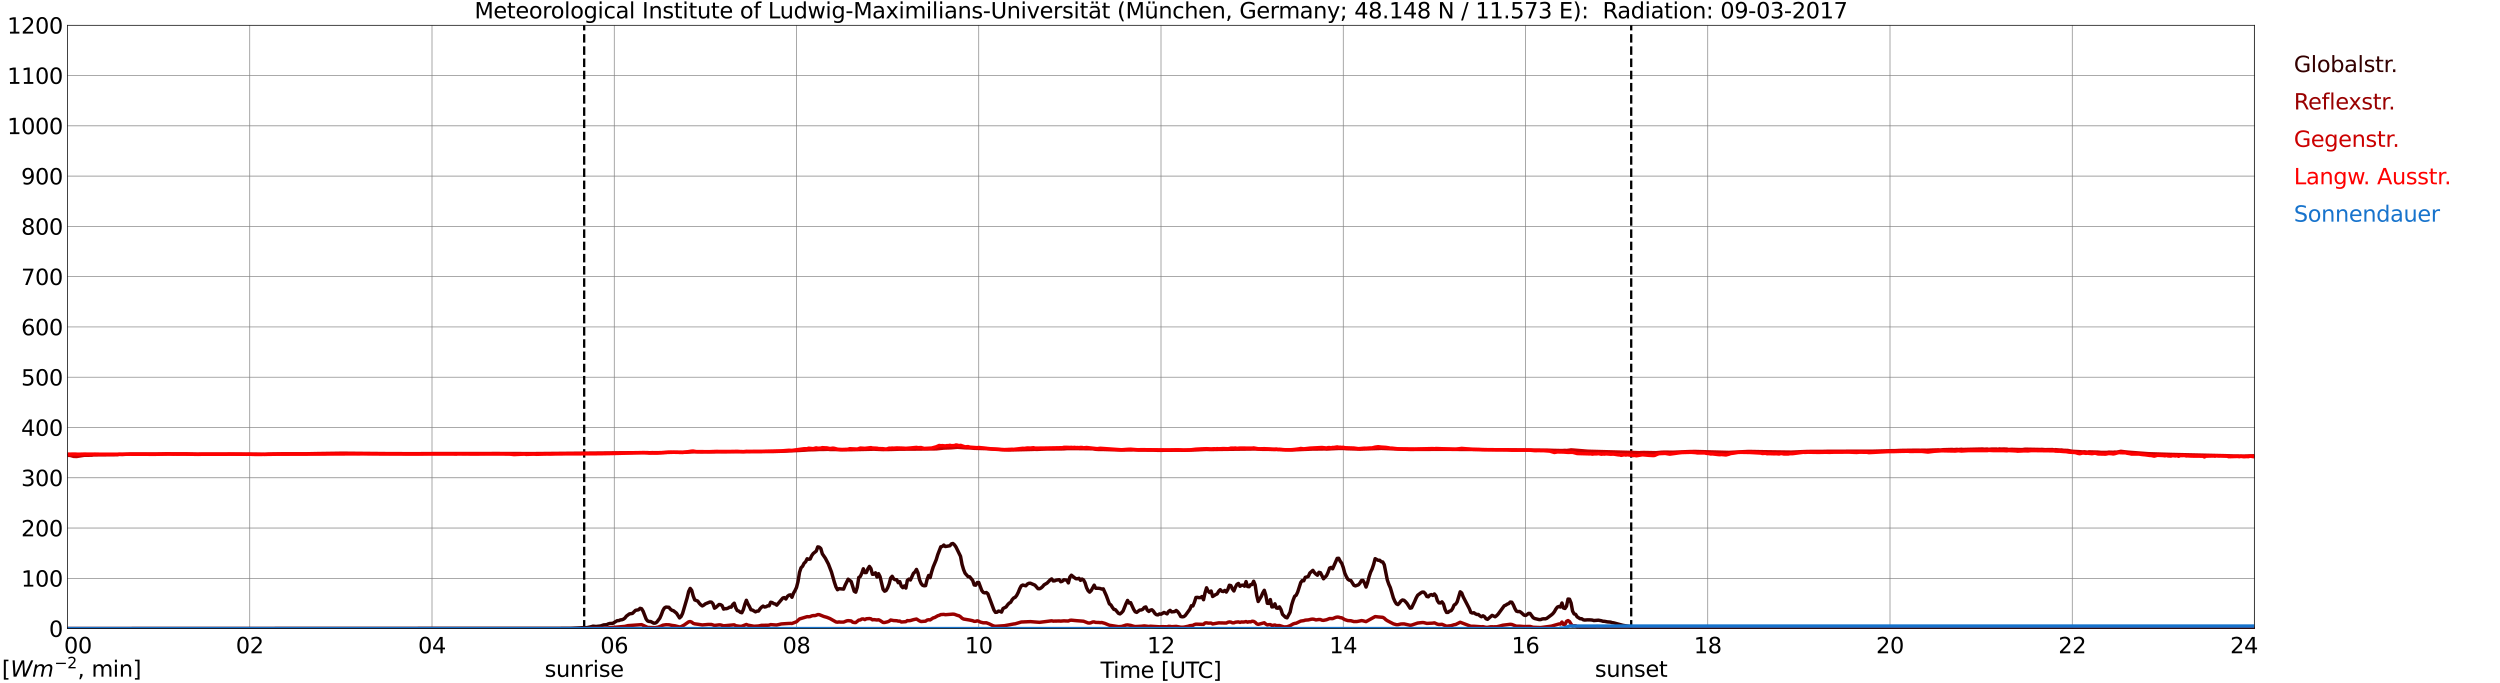<?xml version="1.0" encoding="utf-8" standalone="no"?>
<!DOCTYPE svg PUBLIC "-//W3C//DTD SVG 1.1//EN"
  "http://www.w3.org/Graphics/SVG/1.1/DTD/svg11.dtd">
<svg xmlns:xlink="http://www.w3.org/1999/xlink" width="1085.4pt" height="296.64pt" viewBox="0 0 1085.4 296.64" xmlns="http://www.w3.org/2000/svg" version="1.1">
 <defs>
  <style type="text/css">*{stroke-linejoin: round; stroke-linecap: butt}</style>
 </defs>
 <g id="figure_1">
  <g id="patch_1">
   <path d="M 0 296.64 
L 1085.4 296.64 
L 1085.4 0 
L 0 0 
z
" style="fill: #ffffff"/>
  </g>
  <g id="axes_1">
   <g id="patch_2">
    <path d="M 29.306 272.909 
L 978.814 272.909 
L 978.814 10.976 
L 29.306 10.976 
z
" style="fill: #ffffff"/>
   </g>
   <g id="patch_3">
    <path d="M 978.814 272.909 
L 978.814 272.909 
L 978.814 10.976 
L 978.814 10.976 
z
" clip-path="url(#pad7484878b)" style="fill: #d3d3d3; opacity: 0.25; stroke: #d3d3d3; stroke-linejoin: miter"/>
   </g>
   <g id="matplotlib.axis_1">
    <g id="xtick_1">
     <g id="line2d_1">
      <path d="M 29.306 272.909 
L 29.306 10.976 
" clip-path="url(#pad7484878b)" style="fill: none; stroke: #808080; stroke-width: 0.3; stroke-linecap: square"/>
     </g>
     <g id="line2d_2"/>
     <g id="text_1">
      <!--    00 -->
      <g transform="translate(18.733 283.627) scale(0.095 -0.095)">
       <defs>
        <path id="DejaVuSans-20" transform="scale(0.016)"/>
        <path id="DejaVuSans-30" d="M 2034 4250 
Q 1547 4250 1301 3770 
Q 1056 3291 1056 2328 
Q 1056 1369 1301 889 
Q 1547 409 2034 409 
Q 2525 409 2770 889 
Q 3016 1369 3016 2328 
Q 3016 3291 2770 3770 
Q 2525 4250 2034 4250 
z
M 2034 4750 
Q 2819 4750 3233 4129 
Q 3647 3509 3647 2328 
Q 3647 1150 3233 529 
Q 2819 -91 2034 -91 
Q 1250 -91 836 529 
Q 422 1150 422 2328 
Q 422 3509 836 4129 
Q 1250 4750 2034 4750 
z
" transform="scale(0.016)"/>
       </defs>
       <use xlink:href="#DejaVuSans-20"/>
       <use xlink:href="#DejaVuSans-20" transform="translate(31.787 0)"/>
       <use xlink:href="#DejaVuSans-20" transform="translate(63.574 0)"/>
       <use xlink:href="#DejaVuSans-30" transform="translate(95.361 0)"/>
       <use xlink:href="#DejaVuSans-30" transform="translate(158.984 0)"/>
      </g>
     </g>
    </g>
    <g id="xtick_2">
     <g id="line2d_3">
      <path d="M 108.431 272.909 
L 108.431 10.976 
" clip-path="url(#pad7484878b)" style="fill: none; stroke: #808080; stroke-width: 0.3; stroke-linecap: square"/>
     </g>
     <g id="line2d_4"/>
     <g id="text_2">
      <!-- 02 -->
      <g transform="translate(102.387 283.627) scale(0.095 -0.095)">
       <defs>
        <path id="DejaVuSans-32" d="M 1228 531 
L 3431 531 
L 3431 0 
L 469 0 
L 469 531 
Q 828 903 1448 1529 
Q 2069 2156 2228 2338 
Q 2531 2678 2651 2914 
Q 2772 3150 2772 3378 
Q 2772 3750 2511 3984 
Q 2250 4219 1831 4219 
Q 1534 4219 1204 4116 
Q 875 4013 500 3803 
L 500 4441 
Q 881 4594 1212 4672 
Q 1544 4750 1819 4750 
Q 2544 4750 2975 4387 
Q 3406 4025 3406 3419 
Q 3406 3131 3298 2873 
Q 3191 2616 2906 2266 
Q 2828 2175 2409 1742 
Q 1991 1309 1228 531 
z
" transform="scale(0.016)"/>
       </defs>
       <use xlink:href="#DejaVuSans-30"/>
       <use xlink:href="#DejaVuSans-32" transform="translate(63.623 0)"/>
      </g>
     </g>
    </g>
    <g id="xtick_3">
     <g id="line2d_5">
      <path d="M 187.557 272.909 
L 187.557 10.976 
" clip-path="url(#pad7484878b)" style="fill: none; stroke: #808080; stroke-width: 0.3; stroke-linecap: square"/>
     </g>
     <g id="line2d_6"/>
     <g id="text_3">
      <!-- 04 -->
      <g transform="translate(181.513 283.627) scale(0.095 -0.095)">
       <defs>
        <path id="DejaVuSans-34" d="M 2419 4116 
L 825 1625 
L 2419 1625 
L 2419 4116 
z
M 2253 4666 
L 3047 4666 
L 3047 1625 
L 3713 1625 
L 3713 1100 
L 3047 1100 
L 3047 0 
L 2419 0 
L 2419 1100 
L 313 1100 
L 313 1709 
L 2253 4666 
z
" transform="scale(0.016)"/>
       </defs>
       <use xlink:href="#DejaVuSans-30"/>
       <use xlink:href="#DejaVuSans-34" transform="translate(63.623 0)"/>
      </g>
     </g>
    </g>
    <g id="xtick_4">
     <g id="line2d_7">
      <path d="M 266.683 272.909 
L 266.683 10.976 
" clip-path="url(#pad7484878b)" style="fill: none; stroke: #808080; stroke-width: 0.3; stroke-linecap: square"/>
     </g>
     <g id="line2d_8"/>
     <g id="text_4">
      <!-- 06 -->
      <g transform="translate(260.638 283.627) scale(0.095 -0.095)">
       <defs>
        <path id="DejaVuSans-36" d="M 2113 2584 
Q 1688 2584 1439 2293 
Q 1191 2003 1191 1497 
Q 1191 994 1439 701 
Q 1688 409 2113 409 
Q 2538 409 2786 701 
Q 3034 994 3034 1497 
Q 3034 2003 2786 2293 
Q 2538 2584 2113 2584 
z
M 3366 4563 
L 3366 3988 
Q 3128 4100 2886 4159 
Q 2644 4219 2406 4219 
Q 1781 4219 1451 3797 
Q 1122 3375 1075 2522 
Q 1259 2794 1537 2939 
Q 1816 3084 2150 3084 
Q 2853 3084 3261 2657 
Q 3669 2231 3669 1497 
Q 3669 778 3244 343 
Q 2819 -91 2113 -91 
Q 1303 -91 875 529 
Q 447 1150 447 2328 
Q 447 3434 972 4092 
Q 1497 4750 2381 4750 
Q 2619 4750 2861 4703 
Q 3103 4656 3366 4563 
z
" transform="scale(0.016)"/>
       </defs>
       <use xlink:href="#DejaVuSans-30"/>
       <use xlink:href="#DejaVuSans-36" transform="translate(63.623 0)"/>
      </g>
     </g>
    </g>
    <g id="xtick_5">
     <g id="line2d_9">
      <path d="M 345.808 272.909 
L 345.808 10.976 
" clip-path="url(#pad7484878b)" style="fill: none; stroke: #808080; stroke-width: 0.3; stroke-linecap: square"/>
     </g>
     <g id="line2d_10"/>
     <g id="text_5">
      <!-- 08 -->
      <g transform="translate(339.764 283.627) scale(0.095 -0.095)">
       <defs>
        <path id="DejaVuSans-38" d="M 2034 2216 
Q 1584 2216 1326 1975 
Q 1069 1734 1069 1313 
Q 1069 891 1326 650 
Q 1584 409 2034 409 
Q 2484 409 2743 651 
Q 3003 894 3003 1313 
Q 3003 1734 2745 1975 
Q 2488 2216 2034 2216 
z
M 1403 2484 
Q 997 2584 770 2862 
Q 544 3141 544 3541 
Q 544 4100 942 4425 
Q 1341 4750 2034 4750 
Q 2731 4750 3128 4425 
Q 3525 4100 3525 3541 
Q 3525 3141 3298 2862 
Q 3072 2584 2669 2484 
Q 3125 2378 3379 2068 
Q 3634 1759 3634 1313 
Q 3634 634 3220 271 
Q 2806 -91 2034 -91 
Q 1263 -91 848 271 
Q 434 634 434 1313 
Q 434 1759 690 2068 
Q 947 2378 1403 2484 
z
M 1172 3481 
Q 1172 3119 1398 2916 
Q 1625 2713 2034 2713 
Q 2441 2713 2670 2916 
Q 2900 3119 2900 3481 
Q 2900 3844 2670 4047 
Q 2441 4250 2034 4250 
Q 1625 4250 1398 4047 
Q 1172 3844 1172 3481 
z
" transform="scale(0.016)"/>
       </defs>
       <use xlink:href="#DejaVuSans-30"/>
       <use xlink:href="#DejaVuSans-38" transform="translate(63.623 0)"/>
      </g>
     </g>
    </g>
    <g id="xtick_6">
     <g id="line2d_11">
      <path d="M 424.934 272.909 
L 424.934 10.976 
" clip-path="url(#pad7484878b)" style="fill: none; stroke: #808080; stroke-width: 0.3; stroke-linecap: square"/>
     </g>
     <g id="line2d_12"/>
     <g id="text_6">
      <!-- 10 -->
      <g transform="translate(418.89 283.627) scale(0.095 -0.095)">
       <defs>
        <path id="DejaVuSans-31" d="M 794 531 
L 1825 531 
L 1825 4091 
L 703 3866 
L 703 4441 
L 1819 4666 
L 2450 4666 
L 2450 531 
L 3481 531 
L 3481 0 
L 794 0 
L 794 531 
z
" transform="scale(0.016)"/>
       </defs>
       <use xlink:href="#DejaVuSans-31"/>
       <use xlink:href="#DejaVuSans-30" transform="translate(63.623 0)"/>
      </g>
     </g>
    </g>
    <g id="xtick_7">
     <g id="line2d_13">
      <path d="M 504.06 272.909 
L 504.06 10.976 
" clip-path="url(#pad7484878b)" style="fill: none; stroke: #808080; stroke-width: 0.3; stroke-linecap: square"/>
     </g>
     <g id="line2d_14"/>
     <g id="text_7">
      <!-- 12 -->
      <g transform="translate(498.015 283.627) scale(0.095 -0.095)">
       <use xlink:href="#DejaVuSans-31"/>
       <use xlink:href="#DejaVuSans-32" transform="translate(63.623 0)"/>
      </g>
     </g>
    </g>
    <g id="xtick_8">
     <g id="line2d_15">
      <path d="M 583.185 272.909 
L 583.185 10.976 
" clip-path="url(#pad7484878b)" style="fill: none; stroke: #808080; stroke-width: 0.3; stroke-linecap: square"/>
     </g>
     <g id="line2d_16"/>
     <g id="text_8">
      <!-- 14 -->
      <g transform="translate(577.141 283.627) scale(0.095 -0.095)">
       <use xlink:href="#DejaVuSans-31"/>
       <use xlink:href="#DejaVuSans-34" transform="translate(63.623 0)"/>
      </g>
     </g>
    </g>
    <g id="xtick_9">
     <g id="line2d_17">
      <path d="M 662.311 272.909 
L 662.311 10.976 
" clip-path="url(#pad7484878b)" style="fill: none; stroke: #808080; stroke-width: 0.3; stroke-linecap: square"/>
     </g>
     <g id="line2d_18"/>
     <g id="text_9">
      <!-- 16 -->
      <g transform="translate(656.267 283.627) scale(0.095 -0.095)">
       <use xlink:href="#DejaVuSans-31"/>
       <use xlink:href="#DejaVuSans-36" transform="translate(63.623 0)"/>
      </g>
     </g>
    </g>
    <g id="xtick_10">
     <g id="line2d_19">
      <path d="M 741.437 272.909 
L 741.437 10.976 
" clip-path="url(#pad7484878b)" style="fill: none; stroke: #808080; stroke-width: 0.3; stroke-linecap: square"/>
     </g>
     <g id="line2d_20"/>
     <g id="text_10">
      <!-- 18 -->
      <g transform="translate(735.392 283.627) scale(0.095 -0.095)">
       <use xlink:href="#DejaVuSans-31"/>
       <use xlink:href="#DejaVuSans-38" transform="translate(63.623 0)"/>
      </g>
     </g>
    </g>
    <g id="xtick_11">
     <g id="line2d_21">
      <path d="M 820.562 272.909 
L 820.562 10.976 
" clip-path="url(#pad7484878b)" style="fill: none; stroke: #808080; stroke-width: 0.3; stroke-linecap: square"/>
     </g>
     <g id="line2d_22"/>
     <g id="text_11">
      <!-- 20 -->
      <g transform="translate(814.518 283.627) scale(0.095 -0.095)">
       <use xlink:href="#DejaVuSans-32"/>
       <use xlink:href="#DejaVuSans-30" transform="translate(63.623 0)"/>
      </g>
     </g>
    </g>
    <g id="xtick_12">
     <g id="line2d_23">
      <path d="M 899.688 272.909 
L 899.688 10.976 
" clip-path="url(#pad7484878b)" style="fill: none; stroke: #808080; stroke-width: 0.3; stroke-linecap: square"/>
     </g>
     <g id="line2d_24"/>
     <g id="text_12">
      <!-- 22 -->
      <g transform="translate(893.644 283.627) scale(0.095 -0.095)">
       <use xlink:href="#DejaVuSans-32"/>
       <use xlink:href="#DejaVuSans-32" transform="translate(63.623 0)"/>
      </g>
     </g>
    </g>
    <g id="xtick_13">
     <g id="line2d_25">
      <path d="M 978.814 272.909 
L 978.814 10.976 
" clip-path="url(#pad7484878b)" style="fill: none; stroke: #808080; stroke-width: 0.3; stroke-linecap: square"/>
     </g>
     <g id="line2d_26"/>
     <g id="text_13">
      <!-- 24    -->
      <g transform="translate(968.241 283.627) scale(0.095 -0.095)">
       <use xlink:href="#DejaVuSans-32"/>
       <use xlink:href="#DejaVuSans-34" transform="translate(63.623 0)"/>
       <use xlink:href="#DejaVuSans-20" transform="translate(127.246 0)"/>
       <use xlink:href="#DejaVuSans-20" transform="translate(159.033 0)"/>
       <use xlink:href="#DejaVuSans-20" transform="translate(190.82 0)"/>
      </g>
     </g>
    </g>
    <g id="text_14">
     <!-- Time [UTC] -->
     <g transform="translate(477.806 294.322) scale(0.095 -0.095)">
      <defs>
       <path id="DejaVuSans-54" d="M -19 4666 
L 3928 4666 
L 3928 4134 
L 2272 4134 
L 2272 0 
L 1638 0 
L 1638 4134 
L -19 4134 
L -19 4666 
z
" transform="scale(0.016)"/>
       <path id="DejaVuSans-69" d="M 603 3500 
L 1178 3500 
L 1178 0 
L 603 0 
L 603 3500 
z
M 603 4863 
L 1178 4863 
L 1178 4134 
L 603 4134 
L 603 4863 
z
" transform="scale(0.016)"/>
       <path id="DejaVuSans-6d" d="M 3328 2828 
Q 3544 3216 3844 3400 
Q 4144 3584 4550 3584 
Q 5097 3584 5394 3201 
Q 5691 2819 5691 2113 
L 5691 0 
L 5113 0 
L 5113 2094 
Q 5113 2597 4934 2840 
Q 4756 3084 4391 3084 
Q 3944 3084 3684 2787 
Q 3425 2491 3425 1978 
L 3425 0 
L 2847 0 
L 2847 2094 
Q 2847 2600 2669 2842 
Q 2491 3084 2119 3084 
Q 1678 3084 1418 2786 
Q 1159 2488 1159 1978 
L 1159 0 
L 581 0 
L 581 3500 
L 1159 3500 
L 1159 2956 
Q 1356 3278 1631 3431 
Q 1906 3584 2284 3584 
Q 2666 3584 2933 3390 
Q 3200 3197 3328 2828 
z
" transform="scale(0.016)"/>
       <path id="DejaVuSans-65" d="M 3597 1894 
L 3597 1613 
L 953 1613 
Q 991 1019 1311 708 
Q 1631 397 2203 397 
Q 2534 397 2845 478 
Q 3156 559 3463 722 
L 3463 178 
Q 3153 47 2828 -22 
Q 2503 -91 2169 -91 
Q 1331 -91 842 396 
Q 353 884 353 1716 
Q 353 2575 817 3079 
Q 1281 3584 2069 3584 
Q 2775 3584 3186 3129 
Q 3597 2675 3597 1894 
z
M 3022 2063 
Q 3016 2534 2758 2815 
Q 2500 3097 2075 3097 
Q 1594 3097 1305 2825 
Q 1016 2553 972 2059 
L 3022 2063 
z
" transform="scale(0.016)"/>
       <path id="DejaVuSans-5b" d="M 550 4863 
L 1875 4863 
L 1875 4416 
L 1125 4416 
L 1125 -397 
L 1875 -397 
L 1875 -844 
L 550 -844 
L 550 4863 
z
" transform="scale(0.016)"/>
       <path id="DejaVuSans-55" d="M 556 4666 
L 1191 4666 
L 1191 1831 
Q 1191 1081 1462 751 
Q 1734 422 2344 422 
Q 2950 422 3222 751 
Q 3494 1081 3494 1831 
L 3494 4666 
L 4128 4666 
L 4128 1753 
Q 4128 841 3676 375 
Q 3225 -91 2344 -91 
Q 1459 -91 1007 375 
Q 556 841 556 1753 
L 556 4666 
z
" transform="scale(0.016)"/>
       <path id="DejaVuSans-43" d="M 4122 4306 
L 4122 3641 
Q 3803 3938 3442 4084 
Q 3081 4231 2675 4231 
Q 1875 4231 1450 3742 
Q 1025 3253 1025 2328 
Q 1025 1406 1450 917 
Q 1875 428 2675 428 
Q 3081 428 3442 575 
Q 3803 722 4122 1019 
L 4122 359 
Q 3791 134 3420 21 
Q 3050 -91 2638 -91 
Q 1578 -91 968 557 
Q 359 1206 359 2328 
Q 359 3453 968 4101 
Q 1578 4750 2638 4750 
Q 3056 4750 3426 4639 
Q 3797 4528 4122 4306 
z
" transform="scale(0.016)"/>
       <path id="DejaVuSans-5d" d="M 1947 4863 
L 1947 -844 
L 622 -844 
L 622 -397 
L 1369 -397 
L 1369 4416 
L 622 4416 
L 622 4863 
L 1947 4863 
z
" transform="scale(0.016)"/>
      </defs>
      <use xlink:href="#DejaVuSans-54"/>
      <use xlink:href="#DejaVuSans-69" transform="translate(57.959 0)"/>
      <use xlink:href="#DejaVuSans-6d" transform="translate(85.742 0)"/>
      <use xlink:href="#DejaVuSans-65" transform="translate(183.154 0)"/>
      <use xlink:href="#DejaVuSans-20" transform="translate(244.678 0)"/>
      <use xlink:href="#DejaVuSans-5b" transform="translate(276.465 0)"/>
      <use xlink:href="#DejaVuSans-55" transform="translate(315.479 0)"/>
      <use xlink:href="#DejaVuSans-54" transform="translate(388.672 0)"/>
      <use xlink:href="#DejaVuSans-43" transform="translate(443.881 0)"/>
      <use xlink:href="#DejaVuSans-5d" transform="translate(513.705 0)"/>
     </g>
    </g>
   </g>
   <g id="matplotlib.axis_2">
    <g id="ytick_1">
     <g id="line2d_27">
      <path d="M 29.306 272.909 
L 978.814 272.909 
" clip-path="url(#pad7484878b)" style="fill: none; stroke: #808080; stroke-width: 0.3; stroke-linecap: square"/>
     </g>
     <g id="line2d_28"/>
     <g id="text_15">
      <!-- 0 -->
      <g transform="translate(21.261 276.518) scale(0.095 -0.095)">
       <use xlink:href="#DejaVuSans-30"/>
      </g>
     </g>
    </g>
    <g id="ytick_2">
     <g id="line2d_29">
      <path d="M 29.306 251.081 
L 978.814 251.081 
" clip-path="url(#pad7484878b)" style="fill: none; stroke: #808080; stroke-width: 0.3; stroke-linecap: square"/>
     </g>
     <g id="line2d_30"/>
     <g id="text_16">
      <!-- 100 -->
      <g transform="translate(9.173 254.69) scale(0.095 -0.095)">
       <use xlink:href="#DejaVuSans-31"/>
       <use xlink:href="#DejaVuSans-30" transform="translate(63.623 0)"/>
       <use xlink:href="#DejaVuSans-30" transform="translate(127.246 0)"/>
      </g>
     </g>
    </g>
    <g id="ytick_3">
     <g id="line2d_31">
      <path d="M 29.306 229.253 
L 978.814 229.253 
" clip-path="url(#pad7484878b)" style="fill: none; stroke: #808080; stroke-width: 0.3; stroke-linecap: square"/>
     </g>
     <g id="line2d_32"/>
     <g id="text_17">
      <!-- 200 -->
      <g transform="translate(9.173 232.863) scale(0.095 -0.095)">
       <use xlink:href="#DejaVuSans-32"/>
       <use xlink:href="#DejaVuSans-30" transform="translate(63.623 0)"/>
       <use xlink:href="#DejaVuSans-30" transform="translate(127.246 0)"/>
      </g>
     </g>
    </g>
    <g id="ytick_4">
     <g id="line2d_33">
      <path d="M 29.306 207.426 
L 978.814 207.426 
" clip-path="url(#pad7484878b)" style="fill: none; stroke: #808080; stroke-width: 0.3; stroke-linecap: square"/>
     </g>
     <g id="line2d_34"/>
     <g id="text_18">
      <!-- 300 -->
      <g transform="translate(9.173 211.035) scale(0.095 -0.095)">
       <defs>
        <path id="DejaVuSans-33" d="M 2597 2516 
Q 3050 2419 3304 2112 
Q 3559 1806 3559 1356 
Q 3559 666 3084 287 
Q 2609 -91 1734 -91 
Q 1441 -91 1130 -33 
Q 819 25 488 141 
L 488 750 
Q 750 597 1062 519 
Q 1375 441 1716 441 
Q 2309 441 2620 675 
Q 2931 909 2931 1356 
Q 2931 1769 2642 2001 
Q 2353 2234 1838 2234 
L 1294 2234 
L 1294 2753 
L 1863 2753 
Q 2328 2753 2575 2939 
Q 2822 3125 2822 3475 
Q 2822 3834 2567 4026 
Q 2313 4219 1838 4219 
Q 1578 4219 1281 4162 
Q 984 4106 628 3988 
L 628 4550 
Q 988 4650 1302 4700 
Q 1616 4750 1894 4750 
Q 2613 4750 3031 4423 
Q 3450 4097 3450 3541 
Q 3450 3153 3228 2886 
Q 3006 2619 2597 2516 
z
" transform="scale(0.016)"/>
       </defs>
       <use xlink:href="#DejaVuSans-33"/>
       <use xlink:href="#DejaVuSans-30" transform="translate(63.623 0)"/>
       <use xlink:href="#DejaVuSans-30" transform="translate(127.246 0)"/>
      </g>
     </g>
    </g>
    <g id="ytick_5">
     <g id="line2d_35">
      <path d="M 29.306 185.598 
L 978.814 185.598 
" clip-path="url(#pad7484878b)" style="fill: none; stroke: #808080; stroke-width: 0.3; stroke-linecap: square"/>
     </g>
     <g id="line2d_36"/>
     <g id="text_19">
      <!-- 400 -->
      <g transform="translate(9.173 189.207) scale(0.095 -0.095)">
       <use xlink:href="#DejaVuSans-34"/>
       <use xlink:href="#DejaVuSans-30" transform="translate(63.623 0)"/>
       <use xlink:href="#DejaVuSans-30" transform="translate(127.246 0)"/>
      </g>
     </g>
    </g>
    <g id="ytick_6">
     <g id="line2d_37">
      <path d="M 29.306 163.77 
L 978.814 163.77 
" clip-path="url(#pad7484878b)" style="fill: none; stroke: #808080; stroke-width: 0.3; stroke-linecap: square"/>
     </g>
     <g id="line2d_38"/>
     <g id="text_20">
      <!-- 500 -->
      <g transform="translate(9.173 167.379) scale(0.095 -0.095)">
       <defs>
        <path id="DejaVuSans-35" d="M 691 4666 
L 3169 4666 
L 3169 4134 
L 1269 4134 
L 1269 2991 
Q 1406 3038 1543 3061 
Q 1681 3084 1819 3084 
Q 2600 3084 3056 2656 
Q 3513 2228 3513 1497 
Q 3513 744 3044 326 
Q 2575 -91 1722 -91 
Q 1428 -91 1123 -41 
Q 819 9 494 109 
L 494 744 
Q 775 591 1075 516 
Q 1375 441 1709 441 
Q 2250 441 2565 725 
Q 2881 1009 2881 1497 
Q 2881 1984 2565 2268 
Q 2250 2553 1709 2553 
Q 1456 2553 1204 2497 
Q 953 2441 691 2322 
L 691 4666 
z
" transform="scale(0.016)"/>
       </defs>
       <use xlink:href="#DejaVuSans-35"/>
       <use xlink:href="#DejaVuSans-30" transform="translate(63.623 0)"/>
       <use xlink:href="#DejaVuSans-30" transform="translate(127.246 0)"/>
      </g>
     </g>
    </g>
    <g id="ytick_7">
     <g id="line2d_39">
      <path d="M 29.306 141.942 
L 978.814 141.942 
" clip-path="url(#pad7484878b)" style="fill: none; stroke: #808080; stroke-width: 0.3; stroke-linecap: square"/>
     </g>
     <g id="line2d_40"/>
     <g id="text_21">
      <!-- 600 -->
      <g transform="translate(9.173 145.551) scale(0.095 -0.095)">
       <use xlink:href="#DejaVuSans-36"/>
       <use xlink:href="#DejaVuSans-30" transform="translate(63.623 0)"/>
       <use xlink:href="#DejaVuSans-30" transform="translate(127.246 0)"/>
      </g>
     </g>
    </g>
    <g id="ytick_8">
     <g id="line2d_41">
      <path d="M 29.306 120.114 
L 978.814 120.114 
" clip-path="url(#pad7484878b)" style="fill: none; stroke: #808080; stroke-width: 0.3; stroke-linecap: square"/>
     </g>
     <g id="line2d_42"/>
     <g id="text_22">
      <!-- 700 -->
      <g transform="translate(9.173 123.724) scale(0.095 -0.095)">
       <defs>
        <path id="DejaVuSans-37" d="M 525 4666 
L 3525 4666 
L 3525 4397 
L 1831 0 
L 1172 0 
L 2766 4134 
L 525 4134 
L 525 4666 
z
" transform="scale(0.016)"/>
       </defs>
       <use xlink:href="#DejaVuSans-37"/>
       <use xlink:href="#DejaVuSans-30" transform="translate(63.623 0)"/>
       <use xlink:href="#DejaVuSans-30" transform="translate(127.246 0)"/>
      </g>
     </g>
    </g>
    <g id="ytick_9">
     <g id="line2d_43">
      <path d="M 29.306 98.287 
L 978.814 98.287 
" clip-path="url(#pad7484878b)" style="fill: none; stroke: #808080; stroke-width: 0.3; stroke-linecap: square"/>
     </g>
     <g id="line2d_44"/>
     <g id="text_23">
      <!-- 800 -->
      <g transform="translate(9.173 101.896) scale(0.095 -0.095)">
       <use xlink:href="#DejaVuSans-38"/>
       <use xlink:href="#DejaVuSans-30" transform="translate(63.623 0)"/>
       <use xlink:href="#DejaVuSans-30" transform="translate(127.246 0)"/>
      </g>
     </g>
    </g>
    <g id="ytick_10">
     <g id="line2d_45">
      <path d="M 29.306 76.459 
L 978.814 76.459 
" clip-path="url(#pad7484878b)" style="fill: none; stroke: #808080; stroke-width: 0.3; stroke-linecap: square"/>
     </g>
     <g id="line2d_46"/>
     <g id="text_24">
      <!-- 900 -->
      <g transform="translate(9.173 80.068) scale(0.095 -0.095)">
       <defs>
        <path id="DejaVuSans-39" d="M 703 97 
L 703 672 
Q 941 559 1184 500 
Q 1428 441 1663 441 
Q 2288 441 2617 861 
Q 2947 1281 2994 2138 
Q 2813 1869 2534 1725 
Q 2256 1581 1919 1581 
Q 1219 1581 811 2004 
Q 403 2428 403 3163 
Q 403 3881 828 4315 
Q 1253 4750 1959 4750 
Q 2769 4750 3195 4129 
Q 3622 3509 3622 2328 
Q 3622 1225 3098 567 
Q 2575 -91 1691 -91 
Q 1453 -91 1209 -44 
Q 966 3 703 97 
z
M 1959 2075 
Q 2384 2075 2632 2365 
Q 2881 2656 2881 3163 
Q 2881 3666 2632 3958 
Q 2384 4250 1959 4250 
Q 1534 4250 1286 3958 
Q 1038 3666 1038 3163 
Q 1038 2656 1286 2365 
Q 1534 2075 1959 2075 
z
" transform="scale(0.016)"/>
       </defs>
       <use xlink:href="#DejaVuSans-39"/>
       <use xlink:href="#DejaVuSans-30" transform="translate(63.623 0)"/>
       <use xlink:href="#DejaVuSans-30" transform="translate(127.246 0)"/>
      </g>
     </g>
    </g>
    <g id="ytick_11">
     <g id="line2d_47">
      <path d="M 29.306 54.631 
L 978.814 54.631 
" clip-path="url(#pad7484878b)" style="fill: none; stroke: #808080; stroke-width: 0.3; stroke-linecap: square"/>
     </g>
     <g id="line2d_48"/>
     <g id="text_25">
      <!-- 1000 -->
      <g transform="translate(3.128 58.24) scale(0.095 -0.095)">
       <use xlink:href="#DejaVuSans-31"/>
       <use xlink:href="#DejaVuSans-30" transform="translate(63.623 0)"/>
       <use xlink:href="#DejaVuSans-30" transform="translate(127.246 0)"/>
       <use xlink:href="#DejaVuSans-30" transform="translate(190.869 0)"/>
      </g>
     </g>
    </g>
    <g id="ytick_12">
     <g id="line2d_49">
      <path d="M 29.306 32.803 
L 978.814 32.803 
" clip-path="url(#pad7484878b)" style="fill: none; stroke: #808080; stroke-width: 0.3; stroke-linecap: square"/>
     </g>
     <g id="line2d_50"/>
     <g id="text_26">
      <!-- 1100 -->
      <g transform="translate(3.128 36.413) scale(0.095 -0.095)">
       <use xlink:href="#DejaVuSans-31"/>
       <use xlink:href="#DejaVuSans-31" transform="translate(63.623 0)"/>
       <use xlink:href="#DejaVuSans-30" transform="translate(127.246 0)"/>
       <use xlink:href="#DejaVuSans-30" transform="translate(190.869 0)"/>
      </g>
     </g>
    </g>
    <g id="ytick_13">
     <g id="line2d_51">
      <path d="M 29.306 10.976 
L 978.814 10.976 
" clip-path="url(#pad7484878b)" style="fill: none; stroke: #808080; stroke-width: 0.3; stroke-linecap: square"/>
     </g>
     <g id="line2d_52"/>
     <g id="text_27">
      <!-- 1200 -->
      <g transform="translate(3.128 14.585) scale(0.095 -0.095)">
       <use xlink:href="#DejaVuSans-31"/>
       <use xlink:href="#DejaVuSans-32" transform="translate(63.623 0)"/>
       <use xlink:href="#DejaVuSans-30" transform="translate(127.246 0)"/>
       <use xlink:href="#DejaVuSans-30" transform="translate(190.869 0)"/>
      </g>
     </g>
    </g>
   </g>
   <g id="line2d_53">
    <path d="M 253.627 272.909 
L 253.627 10.976 
" clip-path="url(#pad7484878b)" style="fill: none; stroke-dasharray: 3.7,1.6; stroke-dashoffset: 0; stroke: #000000"/>
   </g>
   <g id="line2d_54">
    <path d="M 708.204 272.909 
L 708.204 10.976 
" clip-path="url(#pad7484878b)" style="fill: none; stroke-dasharray: 3.7,1.6; stroke-dashoffset: 0; stroke: #000000"/>
   </g>
   <g id="line2d_55">
    <path d="M 29.306 272.909 
L 247.561 272.806 
L 251.517 272.612 
L 252.836 272.516 
L 254.814 272.496 
L 256.792 272.071 
L 257.451 271.857 
L 258.77 271.992 
L 260.748 271.778 
L 262.067 271.313 
L 263.386 271.217 
L 264.045 270.888 
L 264.705 270.695 
L 266.023 270.637 
L 268.002 269.456 
L 268.661 269.456 
L 269.32 269.146 
L 269.98 269.067 
L 270.639 268.836 
L 271.298 268.351 
L 271.958 267.498 
L 273.277 266.531 
L 274.595 266.317 
L 275.914 264.981 
L 277.233 264.75 
L 277.892 264.11 
L 278.552 264.285 
L 279.211 265.367 
L 280.53 268.777 
L 281.189 269.611 
L 281.849 269.822 
L 282.508 269.842 
L 283.827 270.558 
L 284.486 270.521 
L 285.145 270.113 
L 286.464 268.39 
L 287.124 266.897 
L 287.783 265.097 
L 288.442 263.975 
L 289.102 263.567 
L 290.42 263.665 
L 291.08 264.477 
L 291.739 264.981 
L 292.399 265.156 
L 293.717 266.221 
L 295.036 268.273 
L 295.696 267.672 
L 296.355 266.297 
L 298.333 259.559 
L 298.992 256.789 
L 299.652 255.471 
L 300.311 256.324 
L 300.971 258.784 
L 301.63 260.469 
L 302.949 260.971 
L 303.608 261.921 
L 304.267 262.617 
L 304.927 263.064 
L 305.586 262.696 
L 306.246 262.172 
L 308.224 261.36 
L 308.883 261.436 
L 309.543 262.135 
L 310.202 264.051 
L 310.861 263.665 
L 312.18 262.445 
L 312.839 262.521 
L 313.499 262.927 
L 314.158 264.44 
L 314.818 264.265 
L 315.477 264.245 
L 316.136 263.992 
L 316.796 263.567 
L 317.455 263.606 
L 318.114 262.501 
L 318.774 261.881 
L 319.433 263.916 
L 320.093 265.097 
L 320.752 265.291 
L 321.411 265.832 
L 322.071 266.027 
L 322.73 264.651 
L 323.39 262.366 
L 324.049 260.624 
L 324.708 262.172 
L 325.368 263.296 
L 326.027 264.73 
L 326.686 264.865 
L 328.005 265.64 
L 328.665 265.33 
L 329.324 265.291 
L 329.983 264.302 
L 330.643 263.606 
L 331.302 263.141 
L 331.961 263.547 
L 332.621 263.412 
L 333.28 263.025 
L 333.94 263.006 
L 334.599 261.475 
L 335.258 261.611 
L 335.918 262.056 
L 336.577 262.231 
L 337.236 262.735 
L 339.874 259.635 
L 340.533 259.461 
L 341.193 260.061 
L 341.852 258.939 
L 342.512 258.415 
L 343.171 258.26 
L 343.83 259.306 
L 344.49 257.564 
L 345.149 256.44 
L 345.808 255.045 
L 346.468 252.489 
L 347.127 248.479 
L 347.787 246.484 
L 348.446 245.845 
L 349.105 244.528 
L 349.765 243.928 
L 350.424 242.592 
L 351.083 242.824 
L 351.743 242.688 
L 352.402 241.254 
L 353.062 240.327 
L 354.38 239.259 
L 355.04 237.439 
L 355.699 237.557 
L 356.359 238.137 
L 357.018 240.442 
L 358.337 242.359 
L 359.655 244.878 
L 360.974 248.305 
L 362.293 252.895 
L 362.952 254.851 
L 363.612 256.034 
L 364.271 255.569 
L 366.249 255.761 
L 366.909 254.135 
L 368.227 251.463 
L 369.546 252.469 
L 370.865 256.691 
L 371.524 257.099 
L 372.184 254.986 
L 372.843 250.708 
L 373.502 250.3 
L 374.162 248.848 
L 374.821 246.949 
L 375.481 248.595 
L 376.14 248.558 
L 376.799 246.969 
L 377.459 245.923 
L 378.118 246.853 
L 378.777 249.333 
L 379.437 249.293 
L 380.096 248.693 
L 380.756 250.533 
L 381.415 249.06 
L 382.074 250.339 
L 383.393 255.839 
L 384.053 256.671 
L 384.712 256.381 
L 385.371 255.22 
L 386.031 253.495 
L 386.69 250.978 
L 387.349 250.204 
L 388.009 251.345 
L 388.668 251.714 
L 389.328 251.675 
L 389.987 252.993 
L 390.646 252.528 
L 391.306 254.445 
L 391.965 255.141 
L 392.624 254.386 
L 393.284 255.316 
L 393.943 251.965 
L 394.603 251.443 
L 395.262 251.81 
L 396.581 248.905 
L 397.24 248.324 
L 397.899 247.22 
L 398.559 248.769 
L 399.218 251.655 
L 399.878 253.264 
L 400.537 254.095 
L 401.196 254.329 
L 401.856 254.25 
L 402.515 251.559 
L 403.175 249.854 
L 403.834 250.784 
L 404.493 248.248 
L 405.153 246.174 
L 406.471 242.998 
L 407.131 240.809 
L 408.45 237.402 
L 409.109 237.266 
L 409.768 236.646 
L 410.428 237.284 
L 412.406 236.937 
L 413.065 236.122 
L 413.725 235.967 
L 414.384 236.548 
L 415.043 237.478 
L 417.022 241.527 
L 417.681 245.033 
L 418.34 247.279 
L 419 248.868 
L 420.318 250.378 
L 420.978 250.415 
L 422.297 252.004 
L 422.956 253.96 
L 423.615 254.076 
L 424.275 252.915 
L 424.934 252.895 
L 426.253 256.4 
L 426.912 257.215 
L 427.572 257.409 
L 428.231 257.254 
L 428.89 257.795 
L 431.528 264.846 
L 432.187 265.852 
L 432.847 265.815 
L 433.506 265.311 
L 434.165 265.426 
L 434.825 265.756 
L 435.484 264.186 
L 436.803 263.51 
L 437.462 262.58 
L 438.122 261.881 
L 438.781 261.495 
L 439.44 260.351 
L 440.1 259.616 
L 440.759 259.325 
L 441.419 258.474 
L 442.078 257.195 
L 442.737 255.569 
L 443.397 254.349 
L 444.056 253.999 
L 445.375 254.329 
L 446.034 253.593 
L 446.694 253.244 
L 447.353 253.205 
L 449.331 254.058 
L 450.65 255.569 
L 451.309 255.626 
L 451.969 255.279 
L 452.628 254.715 
L 453.287 253.921 
L 454.606 253.148 
L 455.925 251.773 
L 456.584 251.345 
L 457.244 252.218 
L 457.903 252.179 
L 458.563 251.869 
L 459.881 251.675 
L 460.541 252.565 
L 461.2 252.354 
L 461.859 251.714 
L 463.178 251.869 
L 463.838 253.07 
L 464.497 250.533 
L 465.156 249.739 
L 466.475 250.804 
L 467.134 251.269 
L 467.794 251.269 
L 468.453 251.074 
L 469.113 251.965 
L 469.772 251.404 
L 470.431 251.773 
L 471.091 253.011 
L 471.75 255.161 
L 472.409 256.44 
L 473.069 257.079 
L 473.728 256.44 
L 475.047 254.058 
L 475.706 255.394 
L 477.025 255.414 
L 477.685 255.51 
L 478.344 255.761 
L 479.003 255.665 
L 480.322 258.609 
L 481.641 262.172 
L 482.3 262.637 
L 482.96 263.721 
L 483.619 264.575 
L 484.278 264.71 
L 485.597 266.297 
L 486.256 266.531 
L 486.916 266.027 
L 487.575 265.291 
L 488.894 262.036 
L 489.553 260.681 
L 490.213 261.805 
L 490.872 261.65 
L 492.191 264.555 
L 492.85 265.601 
L 493.51 265.872 
L 494.828 264.865 
L 495.488 264.826 
L 496.147 264.536 
L 496.807 263.721 
L 497.466 263.51 
L 498.125 264.922 
L 498.785 265.466 
L 499.444 264.902 
L 500.103 264.75 
L 500.763 265.35 
L 501.422 266.356 
L 502.082 266.88 
L 502.741 266.956 
L 503.4 266.531 
L 504.06 266.666 
L 505.379 265.911 
L 506.697 266.511 
L 507.357 265.466 
L 508.016 265.001 
L 508.675 265.66 
L 509.994 265.522 
L 510.654 265.04 
L 511.313 265.581 
L 511.972 266.452 
L 512.632 267.653 
L 513.291 267.808 
L 513.95 267.712 
L 514.61 267.207 
L 516.588 264.516 
L 517.247 262.986 
L 517.907 263.082 
L 518.566 261.495 
L 519.226 259.404 
L 519.885 259.345 
L 520.544 259.48 
L 521.204 259.441 
L 521.863 258.996 
L 522.522 260.371 
L 523.182 257.37 
L 523.841 255.2 
L 524.501 256.634 
L 525.16 257.271 
L 525.819 256.595 
L 526.479 258.976 
L 527.797 258.145 
L 528.457 257.854 
L 529.116 256.671 
L 529.776 256.014 
L 530.435 256.691 
L 531.094 256.826 
L 531.754 256.344 
L 532.413 257.06 
L 533.073 255.936 
L 533.732 254.095 
L 534.391 254.25 
L 535.051 255.685 
L 535.71 256.575 
L 536.369 254.929 
L 537.029 253.709 
L 537.688 253.321 
L 538.348 254.541 
L 539.007 254.115 
L 539.666 254.039 
L 540.326 254.504 
L 540.985 252.509 
L 541.644 254.639 
L 542.304 254.735 
L 542.963 253.825 
L 543.623 253.766 
L 544.282 252.354 
L 544.941 253.96 
L 545.601 258.415 
L 546.26 261.146 
L 547.579 258.956 
L 548.238 257.426 
L 548.898 256.285 
L 549.557 258.415 
L 550.216 261.921 
L 550.876 261.98 
L 551.535 260.314 
L 552.195 263.51 
L 552.854 263.412 
L 553.513 262.154 
L 554.173 263.975 
L 554.832 264.09 
L 555.491 263.49 
L 556.151 264.632 
L 556.81 266.725 
L 558.129 268.022 
L 558.788 268.235 
L 560.107 265.775 
L 560.766 262.696 
L 561.426 260.565 
L 562.085 258.88 
L 562.745 258.435 
L 563.404 257.04 
L 564.723 252.934 
L 565.382 252.044 
L 566.042 252.159 
L 566.701 250.649 
L 567.36 250.514 
L 568.02 250.243 
L 568.679 248.789 
L 569.998 247.628 
L 570.657 248.595 
L 571.317 249.254 
L 571.976 249.739 
L 572.635 248.479 
L 573.295 248.654 
L 574.613 251.288 
L 575.932 249.913 
L 576.592 248.479 
L 577.251 246.639 
L 577.91 246.349 
L 578.57 246.949 
L 580.548 242.437 
L 581.207 242.378 
L 581.867 243.657 
L 582.526 244.548 
L 583.185 246.368 
L 583.845 248.809 
L 584.504 250.28 
L 585.164 251.463 
L 585.823 251.908 
L 586.482 252.024 
L 587.801 254.115 
L 588.46 254.368 
L 589.779 253.903 
L 590.439 253.128 
L 591.098 252.024 
L 591.757 251.985 
L 592.417 253.148 
L 593.076 254.87 
L 593.736 253.011 
L 594.395 250.398 
L 595.054 248.403 
L 595.714 247.028 
L 596.373 245.052 
L 597.032 242.553 
L 598.351 243.269 
L 599.011 243.249 
L 599.67 243.869 
L 600.329 243.987 
L 600.989 245.188 
L 602.307 251.773 
L 602.967 253.67 
L 603.626 255.141 
L 604.945 259.596 
L 605.604 261.107 
L 606.264 262.172 
L 606.923 262.482 
L 607.582 261.825 
L 608.242 260.934 
L 608.901 260.487 
L 609.561 260.624 
L 610.22 261.224 
L 610.879 261.98 
L 612.198 264.051 
L 612.858 263.896 
L 614.176 261.165 
L 614.836 259.616 
L 615.495 258.435 
L 616.814 257.446 
L 617.473 257.06 
L 618.133 257.079 
L 618.792 257.719 
L 619.451 258.939 
L 620.111 259.111 
L 620.77 258.376 
L 621.429 258.145 
L 622.089 258.511 
L 622.748 257.874 
L 623.408 258.686 
L 624.067 260.779 
L 624.726 261.746 
L 625.386 261.785 
L 626.045 261.301 
L 626.705 262.25 
L 627.364 264.536 
L 628.023 265.872 
L 628.683 265.891 
L 629.342 265.35 
L 630.001 265.156 
L 630.661 264.226 
L 631.32 262.676 
L 631.98 262.29 
L 632.639 261.301 
L 633.958 256.944 
L 634.617 257.446 
L 635.276 259.151 
L 637.914 264.226 
L 638.573 265.872 
L 639.233 266.162 
L 639.892 266.027 
L 640.552 266.491 
L 641.211 266.782 
L 641.87 266.782 
L 642.53 267.382 
L 643.189 267.771 
L 643.848 267.362 
L 644.508 267.731 
L 645.167 268.641 
L 645.827 268.892 
L 647.805 267.17 
L 649.123 267.771 
L 649.783 267.286 
L 650.442 266.607 
L 653.08 263.006 
L 653.739 262.735 
L 654.399 262.29 
L 655.058 262.036 
L 655.717 261.379 
L 656.377 261.475 
L 657.036 262.617 
L 657.695 264.167 
L 658.355 265.311 
L 659.014 265.542 
L 659.674 265.466 
L 660.333 265.852 
L 661.652 267.035 
L 662.311 267.227 
L 662.97 266.841 
L 663.63 266.297 
L 664.289 266.336 
L 665.608 268.157 
L 666.267 268.526 
L 668.246 269.01 
L 668.905 268.991 
L 669.564 268.738 
L 670.224 268.641 
L 670.883 268.681 
L 671.542 268.467 
L 673.521 266.996 
L 674.18 266.433 
L 674.839 265.601 
L 675.499 264.42 
L 676.158 263.567 
L 676.817 263.315 
L 677.477 263.547 
L 678.136 261.805 
L 678.796 263.975 
L 679.455 264.167 
L 680.114 263.18 
L 680.774 260.081 
L 681.433 260.159 
L 682.092 261.805 
L 682.752 265.33 
L 683.411 266.531 
L 684.071 266.725 
L 684.73 267.808 
L 686.049 268.641 
L 686.708 268.622 
L 687.368 269.087 
L 688.027 269.202 
L 689.346 269.106 
L 690.664 269.146 
L 691.324 269.222 
L 691.983 269.416 
L 693.961 269.261 
L 695.28 269.512 
L 695.939 269.726 
L 696.599 269.746 
L 697.918 269.997 
L 699.236 270.093 
L 699.896 270.327 
L 700.555 270.403 
L 704.511 271.468 
L 707.808 272.071 
L 709.127 272.418 
L 709.786 272.437 
L 710.446 272.322 
L 713.743 272.728 
L 715.062 272.863 
L 717.04 272.909 
L 978.154 272.909 
L 978.154 272.909 
" clip-path="url(#pad7484878b)" style="fill: none; stroke: #330000; stroke-width: 1.5; stroke-linecap: square"/>
   </g>
   <g id="line2d_56">
    <path d="M 29.306 272.909 
L 255.473 272.909 
L 256.792 272.767 
L 262.726 272.688 
L 271.298 271.953 
L 272.617 271.623 
L 278.552 271.198 
L 281.189 272.398 
L 284.486 272.514 
L 285.805 272.263 
L 287.124 271.758 
L 287.783 271.429 
L 289.102 271.237 
L 290.42 271.256 
L 291.739 271.527 
L 293.058 271.702 
L 295.036 272.204 
L 295.696 272.068 
L 297.014 271.372 
L 298.992 269.977 
L 299.652 269.842 
L 300.311 270.113 
L 300.971 270.637 
L 301.63 270.848 
L 302.949 271.023 
L 304.927 271.333 
L 307.564 271.101 
L 308.883 271.119 
L 310.202 271.547 
L 312.18 271.294 
L 312.839 271.313 
L 314.158 271.702 
L 318.774 271.274 
L 319.433 271.662 
L 320.752 271.857 
L 321.411 271.933 
L 322.071 271.876 
L 324.049 271.119 
L 324.708 271.411 
L 327.346 271.894 
L 329.324 271.778 
L 330.643 271.488 
L 333.28 271.468 
L 333.94 271.411 
L 334.599 271.178 
L 336.577 271.333 
L 337.236 271.352 
L 338.555 271.043 
L 339.215 270.888 
L 341.852 270.713 
L 343.171 270.656 
L 343.83 270.693 
L 345.808 269.938 
L 347.127 268.718 
L 350.424 267.731 
L 351.083 267.768 
L 351.743 267.692 
L 352.402 267.402 
L 353.062 267.266 
L 353.721 267.286 
L 354.38 267.111 
L 355.04 266.821 
L 355.699 266.858 
L 357.677 267.653 
L 358.996 268.022 
L 360.315 268.543 
L 362.952 270.036 
L 363.612 270.132 
L 364.271 270.017 
L 364.93 270.093 
L 366.249 270.093 
L 367.568 269.571 
L 368.227 269.453 
L 369.546 269.589 
L 370.206 270.132 
L 370.865 270.268 
L 371.524 270.287 
L 372.843 269.222 
L 373.502 269.163 
L 374.162 268.738 
L 374.821 268.718 
L 375.481 269.008 
L 376.14 268.641 
L 377.459 268.543 
L 378.118 268.661 
L 378.777 269.106 
L 379.437 269.008 
L 380.756 269.183 
L 381.415 269.067 
L 382.074 269.377 
L 383.393 270.248 
L 384.053 270.268 
L 385.371 269.958 
L 386.031 269.687 
L 386.69 269.183 
L 388.009 269.436 
L 389.328 269.493 
L 389.987 269.667 
L 390.646 269.648 
L 391.306 270.054 
L 393.284 269.899 
L 393.943 269.436 
L 394.603 269.493 
L 395.262 269.416 
L 396.581 269.028 
L 397.899 268.757 
L 399.218 269.571 
L 399.878 269.842 
L 401.856 269.687 
L 402.515 269.202 
L 403.175 269.067 
L 403.834 269.144 
L 405.153 268.273 
L 405.812 268.098 
L 407.131 267.343 
L 407.79 267.148 
L 408.45 266.821 
L 409.768 266.742 
L 410.428 266.878 
L 413.725 266.627 
L 414.384 266.703 
L 415.703 267.188 
L 416.362 267.343 
L 417.022 267.788 
L 417.681 268.408 
L 418.34 268.757 
L 420.978 269.202 
L 422.297 269.493 
L 422.956 269.763 
L 423.615 269.744 
L 424.275 269.532 
L 424.934 269.707 
L 425.593 270.073 
L 426.912 270.403 
L 428.231 270.383 
L 429.55 270.888 
L 430.869 271.547 
L 431.528 271.798 
L 432.187 271.913 
L 436.144 271.643 
L 440.1 270.907 
L 440.759 270.829 
L 443.397 270.054 
L 447.353 269.881 
L 451.309 270.191 
L 453.947 269.862 
L 456.584 269.532 
L 457.244 269.667 
L 459.881 269.608 
L 460.541 269.667 
L 461.859 269.552 
L 463.838 269.628 
L 464.497 269.318 
L 465.156 269.261 
L 467.134 269.453 
L 470.431 269.707 
L 472.409 270.462 
L 473.069 270.501 
L 473.728 270.327 
L 474.388 270.036 
L 475.047 270.017 
L 475.706 270.228 
L 477.025 270.248 
L 477.685 270.327 
L 478.344 270.268 
L 479.663 270.637 
L 481.641 271.449 
L 485.597 272.068 
L 486.916 271.992 
L 488.235 271.584 
L 488.894 271.372 
L 489.553 271.313 
L 490.872 271.507 
L 492.191 271.894 
L 492.85 272.029 
L 495.488 271.894 
L 496.807 271.739 
L 498.785 271.992 
L 499.444 271.876 
L 503.4 272.127 
L 504.719 272.068 
L 506.697 272.127 
L 507.357 271.933 
L 508.016 271.953 
L 508.675 272.088 
L 510.654 271.953 
L 512.632 272.302 
L 513.95 272.282 
L 515.929 271.876 
L 516.588 271.643 
L 517.907 271.507 
L 518.566 271.158 
L 519.226 270.984 
L 522.522 271.082 
L 523.182 270.462 
L 523.841 270.403 
L 524.501 270.538 
L 525.819 270.519 
L 526.479 270.888 
L 529.116 270.423 
L 532.413 270.501 
L 533.073 270.172 
L 533.732 270.017 
L 534.391 270.093 
L 535.051 270.383 
L 535.71 270.403 
L 536.369 270.132 
L 537.688 269.997 
L 538.348 270.228 
L 539.007 270.017 
L 539.666 270.073 
L 540.326 270.017 
L 540.985 269.842 
L 541.644 270.132 
L 542.304 269.938 
L 542.963 270.017 
L 543.623 269.707 
L 544.282 269.783 
L 544.941 270.152 
L 545.601 270.829 
L 546.26 271.082 
L 548.898 270.383 
L 549.557 270.946 
L 550.216 271.333 
L 550.876 271.198 
L 551.535 271.178 
L 552.195 271.566 
L 553.513 271.352 
L 554.173 271.623 
L 555.491 271.584 
L 557.47 272.184 
L 558.788 272.127 
L 560.107 271.643 
L 561.426 270.888 
L 562.085 270.674 
L 562.745 270.578 
L 564.723 269.648 
L 566.042 269.453 
L 566.701 269.242 
L 568.02 269.144 
L 569.338 268.834 
L 569.998 268.796 
L 570.657 268.912 
L 571.317 269.144 
L 572.635 268.951 
L 573.295 268.989 
L 573.954 269.281 
L 574.613 269.338 
L 575.932 269.067 
L 577.251 268.543 
L 578.57 268.583 
L 579.889 268.041 
L 580.548 267.906 
L 581.207 267.943 
L 581.867 268.157 
L 582.526 268.233 
L 583.845 269.008 
L 585.164 269.436 
L 586.482 269.493 
L 587.801 269.862 
L 589.12 269.842 
L 590.439 269.589 
L 591.098 269.436 
L 591.757 269.532 
L 593.076 269.881 
L 597.032 267.692 
L 598.351 267.847 
L 600.329 268.022 
L 600.989 268.388 
L 601.648 269.028 
L 602.307 269.473 
L 604.286 270.501 
L 604.945 270.848 
L 606.264 271.217 
L 606.923 271.217 
L 608.242 270.907 
L 609.561 270.868 
L 612.198 271.468 
L 612.858 271.392 
L 615.495 270.501 
L 617.473 270.287 
L 618.133 270.307 
L 619.451 270.656 
L 622.089 270.538 
L 622.748 270.403 
L 624.067 271.003 
L 624.726 271.139 
L 626.045 271.043 
L 628.023 271.876 
L 630.001 271.643 
L 631.32 271.237 
L 631.98 271.139 
L 633.958 270.152 
L 637.255 271.411 
L 638.573 271.894 
L 639.892 271.894 
L 643.189 272.127 
L 643.848 272.068 
L 645.167 272.378 
L 645.827 272.359 
L 647.145 272.127 
L 648.464 272.147 
L 649.783 272.127 
L 651.102 271.817 
L 652.42 271.449 
L 655.717 271.043 
L 656.377 271.119 
L 658.355 271.876 
L 659.674 271.857 
L 661.652 272.029 
L 664.289 271.972 
L 665.608 272.339 
L 668.905 272.457 
L 673.521 271.857 
L 676.817 270.907 
L 677.477 270.946 
L 678.136 270.073 
L 678.796 271.119 
L 679.455 271.158 
L 680.114 269.763 
L 680.774 269.436 
L 681.433 269.862 
L 682.092 270.964 
L 682.752 271.798 
L 683.411 271.662 
L 684.071 271.702 
L 684.73 272.127 
L 685.389 272.068 
L 686.049 272.204 
L 686.708 272.127 
L 687.368 272.302 
L 688.027 272.322 
L 688.686 272.167 
L 690.664 272.127 
L 692.643 272.127 
L 693.302 272.029 
L 694.621 272.088 
L 697.918 272.204 
L 698.577 272.127 
L 706.49 272.514 
L 707.808 272.573 
L 708.468 272.909 
L 978.154 272.909 
L 978.154 272.909 
" clip-path="url(#pad7484878b)" style="fill: none; stroke: #990000; stroke-width: 1.5; stroke-linecap: square"/>
   </g>
   <g id="line2d_57">
    <path d="M 29.306 197.71 
L 29.965 197.675 
L 30.625 197.762 
L 31.943 198.147 
L 33.262 198.201 
L 36.559 197.664 
L 39.856 197.64 
L 40.515 197.518 
L 51.065 197.435 
L 51.725 197.278 
L 53.043 197.339 
L 56.34 197.108 
L 58.978 197.11 
L 66.231 197.114 
L 69.528 197.084 
L 72.166 197.018 
L 75.462 197.044 
L 80.737 197.046 
L 85.353 197.158 
L 87.331 197.142 
L 110.41 197.151 
L 115.025 197.247 
L 116.344 197.145 
L 118.322 197.09 
L 122.278 197.029 
L 130.85 197.018 
L 132.829 197.018 
L 137.444 196.92 
L 148.654 196.752 
L 167.776 196.922 
L 170.413 196.926 
L 179.645 196.972 
L 186.238 196.918 
L 211.954 196.894 
L 215.251 196.883 
L 231.076 196.933 
L 279.211 196.509 
L 281.189 196.485 
L 281.849 196.575 
L 283.167 196.509 
L 285.145 196.538 
L 293.058 196.346 
L 296.355 196.405 
L 301.63 196.147 
L 304.267 196.206 
L 335.918 196.027 
L 337.896 195.962 
L 341.193 195.863 
L 349.765 195.431 
L 351.083 195.32 
L 353.721 195.263 
L 355.699 195.141 
L 357.677 195.136 
L 359.655 195.071 
L 360.315 195.169 
L 362.952 195.18 
L 364.93 195.298 
L 369.546 195.259 
L 376.14 195.102 
L 379.437 195.025 
L 383.393 195.191 
L 386.69 195.152 
L 390.646 195.023 
L 395.921 195.003 
L 406.471 194.89 
L 409.768 194.541 
L 413.065 194.423 
L 415.703 194.189 
L 419 194.429 
L 420.978 194.473 
L 422.956 194.643 
L 428.231 194.796 
L 430.869 194.986 
L 433.506 195.15 
L 434.825 195.265 
L 438.122 195.383 
L 440.759 195.318 
L 448.012 195.136 
L 449.331 195.078 
L 449.991 195.13 
L 451.969 195.038 
L 454.606 194.944 
L 460.541 194.912 
L 461.859 194.881 
L 463.178 194.776 
L 467.134 194.765 
L 474.388 194.855 
L 475.706 195.069 
L 477.025 195.15 
L 479.003 195.147 
L 484.278 195.313 
L 486.256 195.381 
L 491.532 195.331 
L 492.191 195.287 
L 494.169 195.392 
L 500.763 195.44 
L 502.741 195.521 
L 508.675 195.479 
L 511.972 195.453 
L 513.95 195.505 
L 519.226 195.335 
L 523.841 195.112 
L 525.819 195.187 
L 527.797 195.139 
L 530.435 195.106 
L 544.941 194.936 
L 547.579 195.069 
L 550.876 195.097 
L 553.513 195.189 
L 554.173 195.139 
L 555.491 195.213 
L 560.766 195.353 
L 569.998 194.966 
L 571.976 194.958 
L 575.273 194.912 
L 575.932 194.971 
L 577.91 194.864 
L 581.207 194.706 
L 582.526 194.709 
L 583.185 194.693 
L 584.504 194.822 
L 589.12 194.955 
L 590.439 194.999 
L 598.351 194.737 
L 599.67 194.68 
L 604.945 194.885 
L 608.242 195.036 
L 610.22 195.058 
L 612.198 195.136 
L 628.023 195.071 
L 631.98 195.123 
L 641.211 195.167 
L 647.805 195.233 
L 668.905 195.414 
L 671.542 195.427 
L 674.18 195.523 
L 678.136 195.615 
L 679.455 195.529 
L 680.114 195.599 
L 681.433 195.429 
L 682.092 195.315 
L 683.411 195.414 
L 689.346 195.896 
L 709.127 196.444 
L 711.765 196.549 
L 712.424 196.47 
L 713.743 196.444 
L 719.018 196.547 
L 721.655 196.313 
L 723.633 196.296 
L 726.271 196.341 
L 732.865 196.071 
L 734.184 196.027 
L 736.162 196.01 
L 738.799 196.084 
L 750.668 196.407 
L 759.24 195.992 
L 761.878 196.042 
L 764.515 196.095 
L 777.703 196.291 
L 782.318 196.095 
L 784.956 195.992 
L 790.89 195.981 
L 793.528 195.922 
L 813.309 195.879 
L 821.222 195.665 
L 822.541 195.667 
L 824.519 195.564 
L 825.837 195.527 
L 832.431 195.442 
L 833.75 195.481 
L 835.069 195.444 
L 836.388 195.479 
L 839.025 195.379 
L 841.663 195.309 
L 842.322 195.381 
L 843.641 195.243 
L 847.597 195.13 
L 848.256 195.222 
L 849.575 195.097 
L 850.235 195.189 
L 851.553 195.058 
L 852.213 195.15 
L 853.531 195.108 
L 860.785 194.931 
L 861.444 195.027 
L 862.763 194.951 
L 863.422 195.095 
L 864.741 194.96 
L 866.06 194.971 
L 866.719 194.944 
L 867.378 195.069 
L 868.038 194.903 
L 868.697 194.971 
L 870.016 194.933 
L 871.335 194.984 
L 871.994 195.165 
L 873.313 195.075 
L 877.929 195.211 
L 879.247 195.01 
L 885.841 195.139 
L 886.5 195.106 
L 887.819 195.219 
L 891.116 195.176 
L 891.775 195.324 
L 892.435 195.226 
L 894.413 195.388 
L 895.072 195.346 
L 895.732 195.49 
L 897.71 195.553 
L 899.688 195.927 
L 902.985 196.101 
L 904.304 196.21 
L 904.963 196.136 
L 906.282 196.33 
L 906.941 196.173 
L 910.898 196.282 
L 912.216 196.411 
L 914.854 196.418 
L 915.513 196.287 
L 917.491 196.363 
L 918.151 196.272 
L 918.81 196.322 
L 920.129 196.086 
L 920.788 195.942 
L 922.107 196.11 
L 924.085 196.315 
L 932.657 196.972 
L 940.57 197.221 
L 943.207 197.3 
L 966.285 197.834 
L 967.604 197.882 
L 970.242 197.985 
L 971.561 197.976 
L 973.539 198.02 
L 978.154 197.9 
L 978.154 197.9 
" clip-path="url(#pad7484878b)" style="fill: none; stroke: #cc0000; stroke-width: 1.5; stroke-linecap: square"/>
   </g>
   <g id="line2d_58">
    <path d="M 29.306 197.166 
L 32.603 197.132 
L 33.921 197.208 
L 36.559 197.14 
L 39.856 197.175 
L 41.175 197.145 
L 43.153 197.184 
L 47.768 197.184 
L 61.615 197.228 
L 63.594 197.236 
L 66.89 197.258 
L 73.484 197.136 
L 75.462 197.199 
L 76.122 197.147 
L 76.781 197.212 
L 78.1 197.184 
L 79.419 197.16 
L 86.013 197.273 
L 87.991 197.217 
L 98.541 197.214 
L 99.2 197.125 
L 100.519 197.16 
L 107.113 197.245 
L 108.431 197.219 
L 109.75 197.293 
L 112.388 197.319 
L 117.003 197.258 
L 120.3 197.204 
L 155.907 197.075 
L 157.226 197.053 
L 163.16 197.094 
L 182.941 197.149 
L 184.92 197.099 
L 196.788 197.116 
L 198.107 197.164 
L 198.767 197.064 
L 202.063 197.125 
L 202.723 197.088 
L 204.042 197.129 
L 215.91 197.121 
L 217.229 197.11 
L 221.186 197.142 
L 223.164 197.367 
L 227.779 197.149 
L 228.439 197.284 
L 231.736 197.16 
L 233.054 197.245 
L 235.033 197.173 
L 237.67 197.11 
L 238.989 197.158 
L 240.967 197.088 
L 244.923 197.064 
L 258.111 197.018 
L 260.748 196.998 
L 265.364 196.913 
L 266.683 196.885 
L 269.32 196.819 
L 276.573 196.564 
L 277.892 196.523 
L 279.87 196.536 
L 281.849 196.691 
L 285.145 196.712 
L 287.124 196.581 
L 290.42 196.311 
L 293.717 196.387 
L 296.355 196.424 
L 297.674 196.274 
L 298.992 196.066 
L 300.311 195.852 
L 300.971 195.833 
L 302.289 196.066 
L 308.224 196.09 
L 310.861 195.986 
L 316.136 196.016 
L 320.093 195.946 
L 322.73 196.112 
L 324.049 195.959 
L 326.686 195.986 
L 330.643 195.975 
L 339.215 195.759 
L 340.533 195.641 
L 342.512 195.484 
L 343.83 195.542 
L 349.105 194.818 
L 350.424 194.837 
L 351.083 194.584 
L 353.062 194.805 
L 354.38 194.431 
L 355.04 194.626 
L 356.359 194.554 
L 357.018 194.355 
L 358.337 194.431 
L 358.996 194.449 
L 360.315 194.744 
L 361.634 194.558 
L 362.293 194.654 
L 363.612 195.043 
L 365.59 195.143 
L 368.227 195.045 
L 368.887 194.803 
L 371.524 194.953 
L 372.184 195.014 
L 373.502 194.523 
L 375.481 194.654 
L 378.118 194.344 
L 378.777 194.512 
L 380.756 194.593 
L 381.415 194.748 
L 383.393 194.805 
L 384.712 195.023 
L 386.031 194.562 
L 386.69 194.61 
L 387.349 194.519 
L 388.009 194.582 
L 389.328 194.473 
L 391.965 194.554 
L 393.284 194.643 
L 395.262 194.488 
L 397.899 194.235 
L 398.559 194.381 
L 399.878 194.305 
L 401.196 194.689 
L 404.493 194.517 
L 406.471 193.98 
L 407.79 193.39 
L 408.45 193.532 
L 409.109 193.464 
L 410.428 193.6 
L 411.087 193.467 
L 411.746 193.482 
L 412.406 193.336 
L 413.065 193.493 
L 414.384 193.449 
L 415.043 193.174 
L 415.703 193.279 
L 416.362 193.513 
L 417.022 193.334 
L 419 194.004 
L 420.318 193.897 
L 420.978 194.126 
L 424.275 194.37 
L 424.934 194.27 
L 428.89 194.704 
L 430.869 194.907 
L 436.144 195.193 
L 439.44 195.043 
L 440.1 195.082 
L 444.056 194.628 
L 444.716 194.678 
L 446.034 194.484 
L 447.353 194.532 
L 448.672 194.379 
L 449.331 194.556 
L 452.628 194.536 
L 460.541 194.388 
L 461.2 194.407 
L 461.859 194.222 
L 463.178 194.215 
L 464.497 194.266 
L 465.156 194.22 
L 465.816 194.322 
L 466.475 194.215 
L 467.134 194.34 
L 467.794 194.287 
L 468.453 194.362 
L 469.113 194.257 
L 469.772 194.27 
L 470.431 194.423 
L 471.75 194.292 
L 476.366 194.798 
L 477.685 194.619 
L 486.916 195.267 
L 489.553 195.071 
L 490.872 195.019 
L 492.85 195.185 
L 494.169 195.276 
L 495.488 195.219 
L 507.357 195.346 
L 511.313 195.27 
L 513.95 195.39 
L 516.588 195.326 
L 519.226 195.006 
L 521.204 194.905 
L 523.841 194.803 
L 525.819 194.916 
L 527.138 194.818 
L 527.797 194.888 
L 528.457 194.776 
L 529.116 194.857 
L 531.094 194.746 
L 533.073 194.816 
L 533.732 194.744 
L 534.391 194.549 
L 535.71 194.576 
L 536.369 194.508 
L 537.029 194.65 
L 538.348 194.523 
L 543.623 194.571 
L 544.282 194.471 
L 546.26 194.837 
L 547.579 194.835 
L 548.898 194.792 
L 550.876 194.903 
L 552.854 195.036 
L 554.173 194.984 
L 554.832 195.13 
L 555.491 195.058 
L 558.129 195.281 
L 560.766 195.237 
L 562.085 195.115 
L 564.063 194.864 
L 564.723 194.702 
L 566.042 194.881 
L 568.679 194.56 
L 573.954 194.283 
L 575.932 194.506 
L 576.592 194.338 
L 577.251 194.324 
L 577.91 194.438 
L 578.57 194.257 
L 579.229 194.259 
L 580.548 194.036 
L 581.207 194.183 
L 581.867 194.165 
L 582.526 194.263 
L 583.185 194.189 
L 583.845 194.379 
L 587.801 194.517 
L 589.779 194.792 
L 592.417 194.571 
L 593.076 194.606 
L 595.054 194.46 
L 595.714 194.46 
L 597.032 194.117 
L 598.351 193.943 
L 599.67 194.1 
L 601.648 194.228 
L 602.967 194.421 
L 603.626 194.578 
L 604.286 194.556 
L 606.923 194.853 
L 609.561 194.903 
L 614.176 194.951 
L 622.089 194.75 
L 622.748 194.822 
L 623.408 194.722 
L 631.32 195.012 
L 631.98 195.025 
L 633.958 194.759 
L 634.617 194.676 
L 639.233 195.064 
L 641.87 195.145 
L 644.508 195.25 
L 649.123 195.283 
L 654.399 195.3 
L 656.377 195.455 
L 662.97 195.436 
L 663.63 195.407 
L 666.267 195.656 
L 668.246 195.645 
L 670.224 195.669 
L 672.861 195.863 
L 674.839 196.459 
L 676.158 196.219 
L 678.796 196.267 
L 680.774 196.418 
L 682.752 196.372 
L 684.73 196.907 
L 690.005 197.055 
L 690.664 197.031 
L 691.324 197.175 
L 691.983 197.07 
L 693.302 197.051 
L 693.961 196.933 
L 695.28 197.212 
L 695.939 197.105 
L 696.599 197.16 
L 697.258 197.046 
L 699.236 197.206 
L 700.555 197.153 
L 702.533 197.474 
L 703.193 197.496 
L 703.852 197.697 
L 705.171 197.426 
L 705.83 197.575 
L 706.49 197.444 
L 707.808 197.605 
L 708.468 197.623 
L 709.127 197.78 
L 709.786 197.741 
L 710.446 197.882 
L 713.083 197.442 
L 715.721 197.682 
L 717.699 197.793 
L 718.358 197.741 
L 719.677 197.16 
L 720.337 196.959 
L 722.974 196.848 
L 724.952 197.18 
L 726.93 196.905 
L 728.909 196.625 
L 730.227 196.481 
L 734.184 196.376 
L 736.162 196.514 
L 736.821 196.636 
L 740.118 196.647 
L 740.777 196.817 
L 742.096 196.953 
L 742.756 197.114 
L 743.415 197.062 
L 746.052 197.372 
L 746.712 197.411 
L 747.371 197.335 
L 749.349 197.524 
L 750.668 197.182 
L 751.327 196.915 
L 752.646 196.745 
L 754.624 196.422 
L 755.943 196.387 
L 759.899 196.457 
L 764.515 196.715 
L 765.174 196.905 
L 766.493 196.795 
L 767.153 196.987 
L 768.471 196.966 
L 770.449 197.036 
L 771.109 196.987 
L 772.428 197.105 
L 773.087 196.9 
L 773.746 196.942 
L 774.406 197.101 
L 775.725 197.123 
L 776.384 197.114 
L 777.043 196.97 
L 778.362 196.955 
L 782.978 196.352 
L 783.637 196.413 
L 784.956 196.341 
L 789.572 196.42 
L 792.868 196.348 
L 794.187 196.409 
L 795.506 196.348 
L 802.759 196.3 
L 806.056 196.444 
L 807.375 196.328 
L 810.672 196.37 
L 811.331 196.518 
L 819.903 196.06 
L 821.881 196.077 
L 825.178 195.972 
L 828.475 195.911 
L 829.134 196.007 
L 831.772 195.992 
L 834.409 195.983 
L 837.047 196.274 
L 839.684 195.94 
L 841.663 195.813 
L 842.981 195.713 
L 846.938 195.8 
L 848.916 195.835 
L 850.235 195.673 
L 851.553 195.833 
L 854.85 195.623 
L 862.763 195.649 
L 863.422 195.521 
L 865.4 195.639 
L 870.016 195.649 
L 871.335 195.719 
L 871.994 195.61 
L 875.291 195.783 
L 875.95 195.89 
L 878.588 195.748 
L 880.566 195.774 
L 881.885 195.623 
L 891.775 195.732 
L 892.435 195.866 
L 894.413 195.911 
L 895.732 196.034 
L 897.051 196.097 
L 898.369 196.326 
L 901.007 196.49 
L 902.326 196.883 
L 902.985 196.972 
L 904.304 196.656 
L 905.622 196.828 
L 906.282 196.756 
L 908.26 196.963 
L 909.579 196.743 
L 910.898 197.094 
L 914.194 197.173 
L 915.513 196.887 
L 916.832 196.983 
L 917.491 197.099 
L 918.151 196.97 
L 919.469 196.584 
L 920.129 196.475 
L 920.788 196.562 
L 922.107 196.595 
L 922.766 196.571 
L 923.426 196.769 
L 924.745 196.974 
L 925.404 197.149 
L 928.701 197.145 
L 930.02 197.35 
L 931.338 197.468 
L 933.316 197.736 
L 933.976 197.754 
L 935.295 198.048 
L 936.613 197.671 
L 939.251 197.795 
L 939.91 197.915 
L 940.57 197.723 
L 941.229 197.95 
L 942.548 198.016 
L 943.207 197.804 
L 944.526 197.952 
L 945.185 197.784 
L 945.845 198.112 
L 946.504 197.81 
L 948.482 197.782 
L 949.142 197.948 
L 949.801 197.92 
L 951.12 198 
L 953.098 198.048 
L 956.395 198.055 
L 957.054 198.395 
L 957.714 198.055 
L 961.01 197.959 
L 961.67 198.061 
L 962.329 197.837 
L 962.989 197.987 
L 964.307 197.959 
L 966.945 198.061 
L 967.604 198.288 
L 971.561 198.171 
L 972.22 198.288 
L 972.879 198.136 
L 974.198 198.308 
L 975.517 198.232 
L 976.176 198.275 
L 976.836 198.031 
L 978.154 198.229 
L 978.154 198.229 
" clip-path="url(#pad7484878b)" style="fill: none; stroke: #ff0000; stroke-width: 1.5; stroke-linecap: square"/>
   </g>
   <g id="line2d_59">
    <path d="M 29.306 272.909 
L 676.817 272.909 
L 677.477 272.691 
L 678.796 272.691 
L 681.433 271.817 
L 978.154 271.817 
L 978.154 271.817 
" clip-path="url(#pad7484878b)" style="fill: none; stroke: #1773cc; stroke-width: 1.5; stroke-linecap: square"/>
   </g>
   <g id="patch_4">
    <path d="M 29.306 272.909 
L 29.306 10.976 
" style="fill: none; stroke: #000000; stroke-width: 0.3; stroke-linejoin: miter; stroke-linecap: square"/>
   </g>
   <g id="patch_5">
    <path d="M 978.814 272.909 
L 978.814 10.976 
" style="fill: none; stroke: #000000; stroke-width: 0.3; stroke-linejoin: miter; stroke-linecap: square"/>
   </g>
   <g id="patch_6">
    <path d="M 29.306 272.909 
L 978.814 272.909 
" style="fill: none; stroke: #000000; stroke-width: 0.3; stroke-linejoin: miter; stroke-linecap: square"/>
   </g>
   <g id="patch_7">
    <path d="M 29.306 10.976 
L 978.814 10.976 
" style="fill: none; stroke: #000000; stroke-width: 0.3; stroke-linejoin: miter; stroke-linecap: square"/>
   </g>
   <g id="text_28">
    <!-- sunrise -->
    <g transform="translate(236.462 293.863) scale(0.095 -0.095)">
     <defs>
      <path id="DejaVuSans-73" d="M 2834 3397 
L 2834 2853 
Q 2591 2978 2328 3040 
Q 2066 3103 1784 3103 
Q 1356 3103 1142 2972 
Q 928 2841 928 2578 
Q 928 2378 1081 2264 
Q 1234 2150 1697 2047 
L 1894 2003 
Q 2506 1872 2764 1633 
Q 3022 1394 3022 966 
Q 3022 478 2636 193 
Q 2250 -91 1575 -91 
Q 1294 -91 989 -36 
Q 684 19 347 128 
L 347 722 
Q 666 556 975 473 
Q 1284 391 1588 391 
Q 1994 391 2212 530 
Q 2431 669 2431 922 
Q 2431 1156 2273 1281 
Q 2116 1406 1581 1522 
L 1381 1569 
Q 847 1681 609 1914 
Q 372 2147 372 2553 
Q 372 3047 722 3315 
Q 1072 3584 1716 3584 
Q 2034 3584 2315 3537 
Q 2597 3491 2834 3397 
z
" transform="scale(0.016)"/>
      <path id="DejaVuSans-75" d="M 544 1381 
L 544 3500 
L 1119 3500 
L 1119 1403 
Q 1119 906 1312 657 
Q 1506 409 1894 409 
Q 2359 409 2629 706 
Q 2900 1003 2900 1516 
L 2900 3500 
L 3475 3500 
L 3475 0 
L 2900 0 
L 2900 538 
Q 2691 219 2414 64 
Q 2138 -91 1772 -91 
Q 1169 -91 856 284 
Q 544 659 544 1381 
z
M 1991 3584 
L 1991 3584 
z
" transform="scale(0.016)"/>
      <path id="DejaVuSans-6e" d="M 3513 2113 
L 3513 0 
L 2938 0 
L 2938 2094 
Q 2938 2591 2744 2837 
Q 2550 3084 2163 3084 
Q 1697 3084 1428 2787 
Q 1159 2491 1159 1978 
L 1159 0 
L 581 0 
L 581 3500 
L 1159 3500 
L 1159 2956 
Q 1366 3272 1645 3428 
Q 1925 3584 2291 3584 
Q 2894 3584 3203 3211 
Q 3513 2838 3513 2113 
z
" transform="scale(0.016)"/>
      <path id="DejaVuSans-72" d="M 2631 2963 
Q 2534 3019 2420 3045 
Q 2306 3072 2169 3072 
Q 1681 3072 1420 2755 
Q 1159 2438 1159 1844 
L 1159 0 
L 581 0 
L 581 3500 
L 1159 3500 
L 1159 2956 
Q 1341 3275 1631 3429 
Q 1922 3584 2338 3584 
Q 2397 3584 2469 3576 
Q 2541 3569 2628 3553 
L 2631 2963 
z
" transform="scale(0.016)"/>
     </defs>
     <use xlink:href="#DejaVuSans-73"/>
     <use xlink:href="#DejaVuSans-75" transform="translate(52.1 0)"/>
     <use xlink:href="#DejaVuSans-6e" transform="translate(115.479 0)"/>
     <use xlink:href="#DejaVuSans-72" transform="translate(178.857 0)"/>
     <use xlink:href="#DejaVuSans-69" transform="translate(219.971 0)"/>
     <use xlink:href="#DejaVuSans-73" transform="translate(247.754 0)"/>
     <use xlink:href="#DejaVuSans-65" transform="translate(299.854 0)"/>
    </g>
   </g>
   <g id="text_29">
    <!-- sunset -->
    <g transform="translate(692.45 293.863) scale(0.095 -0.095)">
     <defs>
      <path id="DejaVuSans-74" d="M 1172 4494 
L 1172 3500 
L 2356 3500 
L 2356 3053 
L 1172 3053 
L 1172 1153 
Q 1172 725 1289 603 
Q 1406 481 1766 481 
L 2356 481 
L 2356 0 
L 1766 0 
Q 1100 0 847 248 
Q 594 497 594 1153 
L 594 3053 
L 172 3053 
L 172 3500 
L 594 3500 
L 594 4494 
L 1172 4494 
z
" transform="scale(0.016)"/>
     </defs>
     <use xlink:href="#DejaVuSans-73"/>
     <use xlink:href="#DejaVuSans-75" transform="translate(52.1 0)"/>
     <use xlink:href="#DejaVuSans-6e" transform="translate(115.479 0)"/>
     <use xlink:href="#DejaVuSans-73" transform="translate(178.857 0)"/>
     <use xlink:href="#DejaVuSans-65" transform="translate(230.957 0)"/>
     <use xlink:href="#DejaVuSans-74" transform="translate(292.48 0)"/>
    </g>
   </g>
   <g id="text_30">
    <!-- [$Wm^{-2}$, min] -->
    <g transform="translate(0.821 293.863) scale(0.095 -0.095)">
     <defs>
      <path id="DejaVuSans-Oblique-57" d="M 616 4666 
L 1228 4666 
L 1453 697 
L 3213 4666 
L 3916 4666 
L 4147 697 
L 5888 4666 
L 6528 4666 
L 4453 0 
L 3659 0 
L 3444 3891 
L 1697 0 
L 903 0 
L 616 4666 
z
" transform="scale(0.016)"/>
      <path id="DejaVuSans-Oblique-6d" d="M 5747 2113 
L 5338 0 
L 4763 0 
L 5166 2094 
Q 5191 2228 5203 2325 
Q 5216 2422 5216 2491 
Q 5216 2772 5059 2928 
Q 4903 3084 4622 3084 
Q 4203 3084 3875 2770 
Q 3547 2456 3450 1953 
L 3066 0 
L 2491 0 
L 2900 2094 
Q 2925 2209 2937 2307 
Q 2950 2406 2950 2484 
Q 2950 2769 2794 2926 
Q 2638 3084 2363 3084 
Q 1938 3084 1609 2770 
Q 1281 2456 1184 1953 
L 800 0 
L 225 0 
L 909 3500 
L 1484 3500 
L 1375 2956 
Q 1609 3263 1923 3423 
Q 2238 3584 2597 3584 
Q 2978 3584 3223 3384 
Q 3469 3184 3519 2828 
Q 3781 3197 4126 3390 
Q 4472 3584 4856 3584 
Q 5306 3584 5551 3325 
Q 5797 3066 5797 2591 
Q 5797 2488 5784 2364 
Q 5772 2241 5747 2113 
z
" transform="scale(0.016)"/>
      <path id="DejaVuSans-2212" d="M 678 2272 
L 4684 2272 
L 4684 1741 
L 678 1741 
L 678 2272 
z
" transform="scale(0.016)"/>
      <path id="DejaVuSans-2c" d="M 750 794 
L 1409 794 
L 1409 256 
L 897 -744 
L 494 -744 
L 750 256 
L 750 794 
z
" transform="scale(0.016)"/>
     </defs>
     <use xlink:href="#DejaVuSans-5b" transform="translate(0 0.766)"/>
     <use xlink:href="#DejaVuSans-Oblique-57" transform="translate(39.014 0.766)"/>
     <use xlink:href="#DejaVuSans-Oblique-6d" transform="translate(137.891 0.766)"/>
     <use xlink:href="#DejaVuSans-2212" transform="translate(239.953 39.047) scale(0.7)"/>
     <use xlink:href="#DejaVuSans-32" transform="translate(298.605 39.047) scale(0.7)"/>
     <use xlink:href="#DejaVuSans-2c" transform="translate(345.875 0.766)"/>
     <use xlink:href="#DejaVuSans-20" transform="translate(377.663 0.766)"/>
     <use xlink:href="#DejaVuSans-6d" transform="translate(409.45 0.766)"/>
     <use xlink:href="#DejaVuSans-69" transform="translate(506.862 0.766)"/>
     <use xlink:href="#DejaVuSans-6e" transform="translate(534.645 0.766)"/>
     <use xlink:href="#DejaVuSans-5d" transform="translate(598.024 0.766)"/>
    </g>
   </g>
   <g id="text_31">
    <!-- Globalstr. -->
    <g style="fill: #330000" transform="translate(995.905 31.291) scale(0.095 -0.095)">
     <defs>
      <path id="DejaVuSans-47" d="M 3809 666 
L 3809 1919 
L 2778 1919 
L 2778 2438 
L 4434 2438 
L 4434 434 
Q 4069 175 3628 42 
Q 3188 -91 2688 -91 
Q 1594 -91 976 548 
Q 359 1188 359 2328 
Q 359 3472 976 4111 
Q 1594 4750 2688 4750 
Q 3144 4750 3555 4637 
Q 3966 4525 4313 4306 
L 4313 3634 
Q 3963 3931 3569 4081 
Q 3175 4231 2741 4231 
Q 1884 4231 1454 3753 
Q 1025 3275 1025 2328 
Q 1025 1384 1454 906 
Q 1884 428 2741 428 
Q 3075 428 3337 486 
Q 3600 544 3809 666 
z
" transform="scale(0.016)"/>
      <path id="DejaVuSans-6c" d="M 603 4863 
L 1178 4863 
L 1178 0 
L 603 0 
L 603 4863 
z
" transform="scale(0.016)"/>
      <path id="DejaVuSans-6f" d="M 1959 3097 
Q 1497 3097 1228 2736 
Q 959 2375 959 1747 
Q 959 1119 1226 758 
Q 1494 397 1959 397 
Q 2419 397 2687 759 
Q 2956 1122 2956 1747 
Q 2956 2369 2687 2733 
Q 2419 3097 1959 3097 
z
M 1959 3584 
Q 2709 3584 3137 3096 
Q 3566 2609 3566 1747 
Q 3566 888 3137 398 
Q 2709 -91 1959 -91 
Q 1206 -91 779 398 
Q 353 888 353 1747 
Q 353 2609 779 3096 
Q 1206 3584 1959 3584 
z
" transform="scale(0.016)"/>
      <path id="DejaVuSans-62" d="M 3116 1747 
Q 3116 2381 2855 2742 
Q 2594 3103 2138 3103 
Q 1681 3103 1420 2742 
Q 1159 2381 1159 1747 
Q 1159 1113 1420 752 
Q 1681 391 2138 391 
Q 2594 391 2855 752 
Q 3116 1113 3116 1747 
z
M 1159 2969 
Q 1341 3281 1617 3432 
Q 1894 3584 2278 3584 
Q 2916 3584 3314 3078 
Q 3713 2572 3713 1747 
Q 3713 922 3314 415 
Q 2916 -91 2278 -91 
Q 1894 -91 1617 61 
Q 1341 213 1159 525 
L 1159 0 
L 581 0 
L 581 4863 
L 1159 4863 
L 1159 2969 
z
" transform="scale(0.016)"/>
      <path id="DejaVuSans-61" d="M 2194 1759 
Q 1497 1759 1228 1600 
Q 959 1441 959 1056 
Q 959 750 1161 570 
Q 1363 391 1709 391 
Q 2188 391 2477 730 
Q 2766 1069 2766 1631 
L 2766 1759 
L 2194 1759 
z
M 3341 1997 
L 3341 0 
L 2766 0 
L 2766 531 
Q 2569 213 2275 61 
Q 1981 -91 1556 -91 
Q 1019 -91 701 211 
Q 384 513 384 1019 
Q 384 1609 779 1909 
Q 1175 2209 1959 2209 
L 2766 2209 
L 2766 2266 
Q 2766 2663 2505 2880 
Q 2244 3097 1772 3097 
Q 1472 3097 1187 3025 
Q 903 2953 641 2809 
L 641 3341 
Q 956 3463 1253 3523 
Q 1550 3584 1831 3584 
Q 2591 3584 2966 3190 
Q 3341 2797 3341 1997 
z
" transform="scale(0.016)"/>
      <path id="DejaVuSans-2e" d="M 684 794 
L 1344 794 
L 1344 0 
L 684 0 
L 684 794 
z
" transform="scale(0.016)"/>
     </defs>
     <use xlink:href="#DejaVuSans-47"/>
     <use xlink:href="#DejaVuSans-6c" transform="translate(77.49 0)"/>
     <use xlink:href="#DejaVuSans-6f" transform="translate(105.273 0)"/>
     <use xlink:href="#DejaVuSans-62" transform="translate(166.455 0)"/>
     <use xlink:href="#DejaVuSans-61" transform="translate(229.932 0)"/>
     <use xlink:href="#DejaVuSans-6c" transform="translate(291.211 0)"/>
     <use xlink:href="#DejaVuSans-73" transform="translate(318.994 0)"/>
     <use xlink:href="#DejaVuSans-74" transform="translate(371.094 0)"/>
     <use xlink:href="#DejaVuSans-72" transform="translate(410.303 0)"/>
     <use xlink:href="#DejaVuSans-2e" transform="translate(442.291 0)"/>
    </g>
   </g>
   <g id="text_32">
    <!-- Reflexstr. -->
    <g style="fill: #990000" transform="translate(995.905 47.531) scale(0.095 -0.095)">
     <defs>
      <path id="DejaVuSans-52" d="M 2841 2188 
Q 3044 2119 3236 1894 
Q 3428 1669 3622 1275 
L 4263 0 
L 3584 0 
L 2988 1197 
Q 2756 1666 2539 1819 
Q 2322 1972 1947 1972 
L 1259 1972 
L 1259 0 
L 628 0 
L 628 4666 
L 2053 4666 
Q 2853 4666 3247 4331 
Q 3641 3997 3641 3322 
Q 3641 2881 3436 2590 
Q 3231 2300 2841 2188 
z
M 1259 4147 
L 1259 2491 
L 2053 2491 
Q 2509 2491 2742 2702 
Q 2975 2913 2975 3322 
Q 2975 3731 2742 3939 
Q 2509 4147 2053 4147 
L 1259 4147 
z
" transform="scale(0.016)"/>
      <path id="DejaVuSans-66" d="M 2375 4863 
L 2375 4384 
L 1825 4384 
Q 1516 4384 1395 4259 
Q 1275 4134 1275 3809 
L 1275 3500 
L 2222 3500 
L 2222 3053 
L 1275 3053 
L 1275 0 
L 697 0 
L 697 3053 
L 147 3053 
L 147 3500 
L 697 3500 
L 697 3744 
Q 697 4328 969 4595 
Q 1241 4863 1831 4863 
L 2375 4863 
z
" transform="scale(0.016)"/>
      <path id="DejaVuSans-78" d="M 3513 3500 
L 2247 1797 
L 3578 0 
L 2900 0 
L 1881 1375 
L 863 0 
L 184 0 
L 1544 1831 
L 300 3500 
L 978 3500 
L 1906 2253 
L 2834 3500 
L 3513 3500 
z
" transform="scale(0.016)"/>
     </defs>
     <use xlink:href="#DejaVuSans-52"/>
     <use xlink:href="#DejaVuSans-65" transform="translate(64.982 0)"/>
     <use xlink:href="#DejaVuSans-66" transform="translate(126.506 0)"/>
     <use xlink:href="#DejaVuSans-6c" transform="translate(161.711 0)"/>
     <use xlink:href="#DejaVuSans-65" transform="translate(189.494 0)"/>
     <use xlink:href="#DejaVuSans-78" transform="translate(249.268 0)"/>
     <use xlink:href="#DejaVuSans-73" transform="translate(308.447 0)"/>
     <use xlink:href="#DejaVuSans-74" transform="translate(360.547 0)"/>
     <use xlink:href="#DejaVuSans-72" transform="translate(399.756 0)"/>
     <use xlink:href="#DejaVuSans-2e" transform="translate(431.744 0)"/>
    </g>
   </g>
   <g id="text_33">
    <!-- Gegenstr. -->
    <g style="fill: #cc0000" transform="translate(995.905 63.771) scale(0.095 -0.095)">
     <defs>
      <path id="DejaVuSans-67" d="M 2906 1791 
Q 2906 2416 2648 2759 
Q 2391 3103 1925 3103 
Q 1463 3103 1205 2759 
Q 947 2416 947 1791 
Q 947 1169 1205 825 
Q 1463 481 1925 481 
Q 2391 481 2648 825 
Q 2906 1169 2906 1791 
z
M 3481 434 
Q 3481 -459 3084 -895 
Q 2688 -1331 1869 -1331 
Q 1566 -1331 1297 -1286 
Q 1028 -1241 775 -1147 
L 775 -588 
Q 1028 -725 1275 -790 
Q 1522 -856 1778 -856 
Q 2344 -856 2625 -561 
Q 2906 -266 2906 331 
L 2906 616 
Q 2728 306 2450 153 
Q 2172 0 1784 0 
Q 1141 0 747 490 
Q 353 981 353 1791 
Q 353 2603 747 3093 
Q 1141 3584 1784 3584 
Q 2172 3584 2450 3431 
Q 2728 3278 2906 2969 
L 2906 3500 
L 3481 3500 
L 3481 434 
z
" transform="scale(0.016)"/>
     </defs>
     <use xlink:href="#DejaVuSans-47"/>
     <use xlink:href="#DejaVuSans-65" transform="translate(77.49 0)"/>
     <use xlink:href="#DejaVuSans-67" transform="translate(139.014 0)"/>
     <use xlink:href="#DejaVuSans-65" transform="translate(202.49 0)"/>
     <use xlink:href="#DejaVuSans-6e" transform="translate(264.014 0)"/>
     <use xlink:href="#DejaVuSans-73" transform="translate(327.393 0)"/>
     <use xlink:href="#DejaVuSans-74" transform="translate(379.492 0)"/>
     <use xlink:href="#DejaVuSans-72" transform="translate(418.701 0)"/>
     <use xlink:href="#DejaVuSans-2e" transform="translate(450.689 0)"/>
    </g>
   </g>
   <g id="text_34">
    <!-- Langw. Ausstr. -->
    <g style="fill: #ff0000" transform="translate(995.905 80.01) scale(0.095 -0.095)">
     <defs>
      <path id="DejaVuSans-4c" d="M 628 4666 
L 1259 4666 
L 1259 531 
L 3531 531 
L 3531 0 
L 628 0 
L 628 4666 
z
" transform="scale(0.016)"/>
      <path id="DejaVuSans-77" d="M 269 3500 
L 844 3500 
L 1563 769 
L 2278 3500 
L 2956 3500 
L 3675 769 
L 4391 3500 
L 4966 3500 
L 4050 0 
L 3372 0 
L 2619 2869 
L 1863 0 
L 1184 0 
L 269 3500 
z
" transform="scale(0.016)"/>
      <path id="DejaVuSans-41" d="M 2188 4044 
L 1331 1722 
L 3047 1722 
L 2188 4044 
z
M 1831 4666 
L 2547 4666 
L 4325 0 
L 3669 0 
L 3244 1197 
L 1141 1197 
L 716 0 
L 50 0 
L 1831 4666 
z
" transform="scale(0.016)"/>
     </defs>
     <use xlink:href="#DejaVuSans-4c"/>
     <use xlink:href="#DejaVuSans-61" transform="translate(55.713 0)"/>
     <use xlink:href="#DejaVuSans-6e" transform="translate(116.992 0)"/>
     <use xlink:href="#DejaVuSans-67" transform="translate(180.371 0)"/>
     <use xlink:href="#DejaVuSans-77" transform="translate(243.848 0)"/>
     <use xlink:href="#DejaVuSans-2e" transform="translate(316.51 0)"/>
     <use xlink:href="#DejaVuSans-20" transform="translate(348.297 0)"/>
     <use xlink:href="#DejaVuSans-41" transform="translate(380.084 0)"/>
     <use xlink:href="#DejaVuSans-75" transform="translate(448.492 0)"/>
     <use xlink:href="#DejaVuSans-73" transform="translate(511.871 0)"/>
     <use xlink:href="#DejaVuSans-73" transform="translate(563.971 0)"/>
     <use xlink:href="#DejaVuSans-74" transform="translate(616.07 0)"/>
     <use xlink:href="#DejaVuSans-72" transform="translate(655.279 0)"/>
     <use xlink:href="#DejaVuSans-2e" transform="translate(687.268 0)"/>
    </g>
   </g>
   <g id="text_35">
    <!-- Sonnendauer -->
    <g style="fill: #1773cc" transform="translate(995.905 96.25) scale(0.095 -0.095)">
     <defs>
      <path id="DejaVuSans-53" d="M 3425 4513 
L 3425 3897 
Q 3066 4069 2747 4153 
Q 2428 4238 2131 4238 
Q 1616 4238 1336 4038 
Q 1056 3838 1056 3469 
Q 1056 3159 1242 3001 
Q 1428 2844 1947 2747 
L 2328 2669 
Q 3034 2534 3370 2195 
Q 3706 1856 3706 1288 
Q 3706 609 3251 259 
Q 2797 -91 1919 -91 
Q 1588 -91 1214 -16 
Q 841 59 441 206 
L 441 856 
Q 825 641 1194 531 
Q 1563 422 1919 422 
Q 2459 422 2753 634 
Q 3047 847 3047 1241 
Q 3047 1584 2836 1778 
Q 2625 1972 2144 2069 
L 1759 2144 
Q 1053 2284 737 2584 
Q 422 2884 422 3419 
Q 422 4038 858 4394 
Q 1294 4750 2059 4750 
Q 2388 4750 2728 4690 
Q 3069 4631 3425 4513 
z
" transform="scale(0.016)"/>
      <path id="DejaVuSans-64" d="M 2906 2969 
L 2906 4863 
L 3481 4863 
L 3481 0 
L 2906 0 
L 2906 525 
Q 2725 213 2448 61 
Q 2172 -91 1784 -91 
Q 1150 -91 751 415 
Q 353 922 353 1747 
Q 353 2572 751 3078 
Q 1150 3584 1784 3584 
Q 2172 3584 2448 3432 
Q 2725 3281 2906 2969 
z
M 947 1747 
Q 947 1113 1208 752 
Q 1469 391 1925 391 
Q 2381 391 2643 752 
Q 2906 1113 2906 1747 
Q 2906 2381 2643 2742 
Q 2381 3103 1925 3103 
Q 1469 3103 1208 2742 
Q 947 2381 947 1747 
z
" transform="scale(0.016)"/>
     </defs>
     <use xlink:href="#DejaVuSans-53"/>
     <use xlink:href="#DejaVuSans-6f" transform="translate(63.477 0)"/>
     <use xlink:href="#DejaVuSans-6e" transform="translate(124.658 0)"/>
     <use xlink:href="#DejaVuSans-6e" transform="translate(188.037 0)"/>
     <use xlink:href="#DejaVuSans-65" transform="translate(251.416 0)"/>
     <use xlink:href="#DejaVuSans-6e" transform="translate(312.939 0)"/>
     <use xlink:href="#DejaVuSans-64" transform="translate(376.318 0)"/>
     <use xlink:href="#DejaVuSans-61" transform="translate(439.795 0)"/>
     <use xlink:href="#DejaVuSans-75" transform="translate(501.074 0)"/>
     <use xlink:href="#DejaVuSans-65" transform="translate(564.453 0)"/>
     <use xlink:href="#DejaVuSans-72" transform="translate(625.977 0)"/>
    </g>
   </g>
   <g id="text_36">
    <!-- Meteorological Institute of Ludwig-Maximilians-Universität (München, Germany; 48.148 N / 11.573 E):  Radiation: 09-03-2017 -->
    <g transform="translate(206.01 7.976) scale(0.095 -0.095)">
     <defs>
      <path id="DejaVuSans-4d" d="M 628 4666 
L 1569 4666 
L 2759 1491 
L 3956 4666 
L 4897 4666 
L 4897 0 
L 4281 0 
L 4281 4097 
L 3078 897 
L 2444 897 
L 1241 4097 
L 1241 0 
L 628 0 
L 628 4666 
z
" transform="scale(0.016)"/>
      <path id="DejaVuSans-63" d="M 3122 3366 
L 3122 2828 
Q 2878 2963 2633 3030 
Q 2388 3097 2138 3097 
Q 1578 3097 1268 2742 
Q 959 2388 959 1747 
Q 959 1106 1268 751 
Q 1578 397 2138 397 
Q 2388 397 2633 464 
Q 2878 531 3122 666 
L 3122 134 
Q 2881 22 2623 -34 
Q 2366 -91 2075 -91 
Q 1284 -91 818 406 
Q 353 903 353 1747 
Q 353 2603 823 3093 
Q 1294 3584 2113 3584 
Q 2378 3584 2631 3529 
Q 2884 3475 3122 3366 
z
" transform="scale(0.016)"/>
      <path id="DejaVuSans-49" d="M 628 4666 
L 1259 4666 
L 1259 0 
L 628 0 
L 628 4666 
z
" transform="scale(0.016)"/>
      <path id="DejaVuSans-2d" d="M 313 2009 
L 1997 2009 
L 1997 1497 
L 313 1497 
L 313 2009 
z
" transform="scale(0.016)"/>
      <path id="DejaVuSans-76" d="M 191 3500 
L 800 3500 
L 1894 563 
L 2988 3500 
L 3597 3500 
L 2284 0 
L 1503 0 
L 191 3500 
z
" transform="scale(0.016)"/>
      <path id="DejaVuSans-e4" d="M 2194 1759 
Q 1497 1759 1228 1600 
Q 959 1441 959 1056 
Q 959 750 1161 570 
Q 1363 391 1709 391 
Q 2188 391 2477 730 
Q 2766 1069 2766 1631 
L 2766 1759 
L 2194 1759 
z
M 3341 1997 
L 3341 0 
L 2766 0 
L 2766 531 
Q 2569 213 2275 61 
Q 1981 -91 1556 -91 
Q 1019 -91 701 211 
Q 384 513 384 1019 
Q 384 1609 779 1909 
Q 1175 2209 1959 2209 
L 2766 2209 
L 2766 2266 
Q 2766 2663 2505 2880 
Q 2244 3097 1772 3097 
Q 1472 3097 1187 3025 
Q 903 2953 641 2809 
L 641 3341 
Q 956 3463 1253 3523 
Q 1550 3584 1831 3584 
Q 2591 3584 2966 3190 
Q 3341 2797 3341 1997 
z
M 2150 4850 
L 2784 4850 
L 2784 4219 
L 2150 4219 
L 2150 4850 
z
M 928 4850 
L 1562 4850 
L 1562 4219 
L 928 4219 
L 928 4850 
z
" transform="scale(0.016)"/>
      <path id="DejaVuSans-28" d="M 1984 4856 
Q 1566 4138 1362 3434 
Q 1159 2731 1159 2009 
Q 1159 1288 1364 580 
Q 1569 -128 1984 -844 
L 1484 -844 
Q 1016 -109 783 600 
Q 550 1309 550 2009 
Q 550 2706 781 3412 
Q 1013 4119 1484 4856 
L 1984 4856 
z
" transform="scale(0.016)"/>
      <path id="DejaVuSans-fc" d="M 544 1381 
L 544 3500 
L 1119 3500 
L 1119 1403 
Q 1119 906 1312 657 
Q 1506 409 1894 409 
Q 2359 409 2629 706 
Q 2900 1003 2900 1516 
L 2900 3500 
L 3475 3500 
L 3475 0 
L 2900 0 
L 2900 538 
Q 2691 219 2414 64 
Q 2138 -91 1772 -91 
Q 1169 -91 856 284 
Q 544 659 544 1381 
z
M 1991 3584 
L 1991 3584 
z
M 2278 4850 
L 2912 4850 
L 2912 4219 
L 2278 4219 
L 2278 4850 
z
M 1056 4850 
L 1690 4850 
L 1690 4219 
L 1056 4219 
L 1056 4850 
z
" transform="scale(0.016)"/>
      <path id="DejaVuSans-68" d="M 3513 2113 
L 3513 0 
L 2938 0 
L 2938 2094 
Q 2938 2591 2744 2837 
Q 2550 3084 2163 3084 
Q 1697 3084 1428 2787 
Q 1159 2491 1159 1978 
L 1159 0 
L 581 0 
L 581 4863 
L 1159 4863 
L 1159 2956 
Q 1366 3272 1645 3428 
Q 1925 3584 2291 3584 
Q 2894 3584 3203 3211 
Q 3513 2838 3513 2113 
z
" transform="scale(0.016)"/>
      <path id="DejaVuSans-79" d="M 2059 -325 
Q 1816 -950 1584 -1140 
Q 1353 -1331 966 -1331 
L 506 -1331 
L 506 -850 
L 844 -850 
Q 1081 -850 1212 -737 
Q 1344 -625 1503 -206 
L 1606 56 
L 191 3500 
L 800 3500 
L 1894 763 
L 2988 3500 
L 3597 3500 
L 2059 -325 
z
" transform="scale(0.016)"/>
      <path id="DejaVuSans-3b" d="M 750 3309 
L 1409 3309 
L 1409 2516 
L 750 2516 
L 750 3309 
z
M 750 794 
L 1409 794 
L 1409 256 
L 897 -744 
L 494 -744 
L 750 256 
L 750 794 
z
" transform="scale(0.016)"/>
      <path id="DejaVuSans-4e" d="M 628 4666 
L 1478 4666 
L 3547 763 
L 3547 4666 
L 4159 4666 
L 4159 0 
L 3309 0 
L 1241 3903 
L 1241 0 
L 628 0 
L 628 4666 
z
" transform="scale(0.016)"/>
      <path id="DejaVuSans-2f" d="M 1625 4666 
L 2156 4666 
L 531 -594 
L 0 -594 
L 1625 4666 
z
" transform="scale(0.016)"/>
      <path id="DejaVuSans-45" d="M 628 4666 
L 3578 4666 
L 3578 4134 
L 1259 4134 
L 1259 2753 
L 3481 2753 
L 3481 2222 
L 1259 2222 
L 1259 531 
L 3634 531 
L 3634 0 
L 628 0 
L 628 4666 
z
" transform="scale(0.016)"/>
      <path id="DejaVuSans-29" d="M 513 4856 
L 1013 4856 
Q 1481 4119 1714 3412 
Q 1947 2706 1947 2009 
Q 1947 1309 1714 600 
Q 1481 -109 1013 -844 
L 513 -844 
Q 928 -128 1133 580 
Q 1338 1288 1338 2009 
Q 1338 2731 1133 3434 
Q 928 4138 513 4856 
z
" transform="scale(0.016)"/>
      <path id="DejaVuSans-3a" d="M 750 794 
L 1409 794 
L 1409 0 
L 750 0 
L 750 794 
z
M 750 3309 
L 1409 3309 
L 1409 2516 
L 750 2516 
L 750 3309 
z
" transform="scale(0.016)"/>
     </defs>
     <use xlink:href="#DejaVuSans-4d"/>
     <use xlink:href="#DejaVuSans-65" transform="translate(86.279 0)"/>
     <use xlink:href="#DejaVuSans-74" transform="translate(147.803 0)"/>
     <use xlink:href="#DejaVuSans-65" transform="translate(187.012 0)"/>
     <use xlink:href="#DejaVuSans-6f" transform="translate(248.535 0)"/>
     <use xlink:href="#DejaVuSans-72" transform="translate(309.717 0)"/>
     <use xlink:href="#DejaVuSans-6f" transform="translate(348.58 0)"/>
     <use xlink:href="#DejaVuSans-6c" transform="translate(409.762 0)"/>
     <use xlink:href="#DejaVuSans-6f" transform="translate(437.545 0)"/>
     <use xlink:href="#DejaVuSans-67" transform="translate(498.727 0)"/>
     <use xlink:href="#DejaVuSans-69" transform="translate(562.203 0)"/>
     <use xlink:href="#DejaVuSans-63" transform="translate(589.986 0)"/>
     <use xlink:href="#DejaVuSans-61" transform="translate(644.967 0)"/>
     <use xlink:href="#DejaVuSans-6c" transform="translate(706.246 0)"/>
     <use xlink:href="#DejaVuSans-20" transform="translate(734.029 0)"/>
     <use xlink:href="#DejaVuSans-49" transform="translate(765.816 0)"/>
     <use xlink:href="#DejaVuSans-6e" transform="translate(795.309 0)"/>
     <use xlink:href="#DejaVuSans-73" transform="translate(858.688 0)"/>
     <use xlink:href="#DejaVuSans-74" transform="translate(910.787 0)"/>
     <use xlink:href="#DejaVuSans-69" transform="translate(949.996 0)"/>
     <use xlink:href="#DejaVuSans-74" transform="translate(977.779 0)"/>
     <use xlink:href="#DejaVuSans-75" transform="translate(1016.988 0)"/>
     <use xlink:href="#DejaVuSans-74" transform="translate(1080.367 0)"/>
     <use xlink:href="#DejaVuSans-65" transform="translate(1119.576 0)"/>
     <use xlink:href="#DejaVuSans-20" transform="translate(1181.1 0)"/>
     <use xlink:href="#DejaVuSans-6f" transform="translate(1212.887 0)"/>
     <use xlink:href="#DejaVuSans-66" transform="translate(1274.068 0)"/>
     <use xlink:href="#DejaVuSans-20" transform="translate(1309.273 0)"/>
     <use xlink:href="#DejaVuSans-4c" transform="translate(1341.061 0)"/>
     <use xlink:href="#DejaVuSans-75" transform="translate(1395.023 0)"/>
     <use xlink:href="#DejaVuSans-64" transform="translate(1458.402 0)"/>
     <use xlink:href="#DejaVuSans-77" transform="translate(1521.879 0)"/>
     <use xlink:href="#DejaVuSans-69" transform="translate(1603.666 0)"/>
     <use xlink:href="#DejaVuSans-67" transform="translate(1631.449 0)"/>
     <use xlink:href="#DejaVuSans-2d" transform="translate(1694.926 0)"/>
     <use xlink:href="#DejaVuSans-4d" transform="translate(1731.01 0)"/>
     <use xlink:href="#DejaVuSans-61" transform="translate(1817.289 0)"/>
     <use xlink:href="#DejaVuSans-78" transform="translate(1878.568 0)"/>
     <use xlink:href="#DejaVuSans-69" transform="translate(1937.748 0)"/>
     <use xlink:href="#DejaVuSans-6d" transform="translate(1965.531 0)"/>
     <use xlink:href="#DejaVuSans-69" transform="translate(2062.943 0)"/>
     <use xlink:href="#DejaVuSans-6c" transform="translate(2090.727 0)"/>
     <use xlink:href="#DejaVuSans-69" transform="translate(2118.51 0)"/>
     <use xlink:href="#DejaVuSans-61" transform="translate(2146.293 0)"/>
     <use xlink:href="#DejaVuSans-6e" transform="translate(2207.572 0)"/>
     <use xlink:href="#DejaVuSans-73" transform="translate(2270.951 0)"/>
     <use xlink:href="#DejaVuSans-2d" transform="translate(2323.051 0)"/>
     <use xlink:href="#DejaVuSans-55" transform="translate(2359.135 0)"/>
     <use xlink:href="#DejaVuSans-6e" transform="translate(2432.328 0)"/>
     <use xlink:href="#DejaVuSans-69" transform="translate(2495.707 0)"/>
     <use xlink:href="#DejaVuSans-76" transform="translate(2523.49 0)"/>
     <use xlink:href="#DejaVuSans-65" transform="translate(2582.67 0)"/>
     <use xlink:href="#DejaVuSans-72" transform="translate(2644.193 0)"/>
     <use xlink:href="#DejaVuSans-73" transform="translate(2685.307 0)"/>
     <use xlink:href="#DejaVuSans-69" transform="translate(2737.406 0)"/>
     <use xlink:href="#DejaVuSans-74" transform="translate(2765.189 0)"/>
     <use xlink:href="#DejaVuSans-e4" transform="translate(2804.398 0)"/>
     <use xlink:href="#DejaVuSans-74" transform="translate(2865.678 0)"/>
     <use xlink:href="#DejaVuSans-20" transform="translate(2904.887 0)"/>
     <use xlink:href="#DejaVuSans-28" transform="translate(2936.674 0)"/>
     <use xlink:href="#DejaVuSans-4d" transform="translate(2975.688 0)"/>
     <use xlink:href="#DejaVuSans-fc" transform="translate(3061.967 0)"/>
     <use xlink:href="#DejaVuSans-6e" transform="translate(3125.346 0)"/>
     <use xlink:href="#DejaVuSans-63" transform="translate(3188.725 0)"/>
     <use xlink:href="#DejaVuSans-68" transform="translate(3243.705 0)"/>
     <use xlink:href="#DejaVuSans-65" transform="translate(3307.084 0)"/>
     <use xlink:href="#DejaVuSans-6e" transform="translate(3368.607 0)"/>
     <use xlink:href="#DejaVuSans-2c" transform="translate(3431.986 0)"/>
     <use xlink:href="#DejaVuSans-20" transform="translate(3463.773 0)"/>
     <use xlink:href="#DejaVuSans-47" transform="translate(3495.561 0)"/>
     <use xlink:href="#DejaVuSans-65" transform="translate(3573.051 0)"/>
     <use xlink:href="#DejaVuSans-72" transform="translate(3634.574 0)"/>
     <use xlink:href="#DejaVuSans-6d" transform="translate(3673.938 0)"/>
     <use xlink:href="#DejaVuSans-61" transform="translate(3771.35 0)"/>
     <use xlink:href="#DejaVuSans-6e" transform="translate(3832.629 0)"/>
     <use xlink:href="#DejaVuSans-79" transform="translate(3896.008 0)"/>
     <use xlink:href="#DejaVuSans-3b" transform="translate(3955.188 0)"/>
     <use xlink:href="#DejaVuSans-20" transform="translate(3988.879 0)"/>
     <use xlink:href="#DejaVuSans-34" transform="translate(4020.666 0)"/>
     <use xlink:href="#DejaVuSans-38" transform="translate(4084.289 0)"/>
     <use xlink:href="#DejaVuSans-2e" transform="translate(4147.912 0)"/>
     <use xlink:href="#DejaVuSans-31" transform="translate(4179.699 0)"/>
     <use xlink:href="#DejaVuSans-34" transform="translate(4243.322 0)"/>
     <use xlink:href="#DejaVuSans-38" transform="translate(4306.945 0)"/>
     <use xlink:href="#DejaVuSans-20" transform="translate(4370.568 0)"/>
     <use xlink:href="#DejaVuSans-4e" transform="translate(4402.355 0)"/>
     <use xlink:href="#DejaVuSans-20" transform="translate(4477.16 0)"/>
     <use xlink:href="#DejaVuSans-2f" transform="translate(4508.947 0)"/>
     <use xlink:href="#DejaVuSans-20" transform="translate(4542.639 0)"/>
     <use xlink:href="#DejaVuSans-31" transform="translate(4574.426 0)"/>
     <use xlink:href="#DejaVuSans-31" transform="translate(4638.049 0)"/>
     <use xlink:href="#DejaVuSans-2e" transform="translate(4701.672 0)"/>
     <use xlink:href="#DejaVuSans-35" transform="translate(4733.459 0)"/>
     <use xlink:href="#DejaVuSans-37" transform="translate(4797.082 0)"/>
     <use xlink:href="#DejaVuSans-33" transform="translate(4860.705 0)"/>
     <use xlink:href="#DejaVuSans-20" transform="translate(4924.328 0)"/>
     <use xlink:href="#DejaVuSans-45" transform="translate(4956.115 0)"/>
     <use xlink:href="#DejaVuSans-29" transform="translate(5019.299 0)"/>
     <use xlink:href="#DejaVuSans-3a" transform="translate(5058.312 0)"/>
     <use xlink:href="#DejaVuSans-20" transform="translate(5092.004 0)"/>
     <use xlink:href="#DejaVuSans-20" transform="translate(5123.791 0)"/>
     <use xlink:href="#DejaVuSans-52" transform="translate(5155.578 0)"/>
     <use xlink:href="#DejaVuSans-61" transform="translate(5222.811 0)"/>
     <use xlink:href="#DejaVuSans-64" transform="translate(5284.09 0)"/>
     <use xlink:href="#DejaVuSans-69" transform="translate(5347.566 0)"/>
     <use xlink:href="#DejaVuSans-61" transform="translate(5375.35 0)"/>
     <use xlink:href="#DejaVuSans-74" transform="translate(5436.629 0)"/>
     <use xlink:href="#DejaVuSans-69" transform="translate(5475.838 0)"/>
     <use xlink:href="#DejaVuSans-6f" transform="translate(5503.621 0)"/>
     <use xlink:href="#DejaVuSans-6e" transform="translate(5564.803 0)"/>
     <use xlink:href="#DejaVuSans-3a" transform="translate(5628.182 0)"/>
     <use xlink:href="#DejaVuSans-20" transform="translate(5661.873 0)"/>
     <use xlink:href="#DejaVuSans-30" transform="translate(5693.66 0)"/>
     <use xlink:href="#DejaVuSans-39" transform="translate(5757.283 0)"/>
     <use xlink:href="#DejaVuSans-2d" transform="translate(5820.906 0)"/>
     <use xlink:href="#DejaVuSans-30" transform="translate(5856.99 0)"/>
     <use xlink:href="#DejaVuSans-33" transform="translate(5920.613 0)"/>
     <use xlink:href="#DejaVuSans-2d" transform="translate(5984.236 0)"/>
     <use xlink:href="#DejaVuSans-32" transform="translate(6020.32 0)"/>
     <use xlink:href="#DejaVuSans-30" transform="translate(6083.943 0)"/>
     <use xlink:href="#DejaVuSans-31" transform="translate(6147.566 0)"/>
     <use xlink:href="#DejaVuSans-37" transform="translate(6211.189 0)"/>
    </g>
   </g>
  </g>
 </g>
 <defs>
  <clipPath id="pad7484878b">
   <rect x="29.306" y="10.976" width="949.508" height="261.933"/>
  </clipPath>
 </defs>
</svg>
